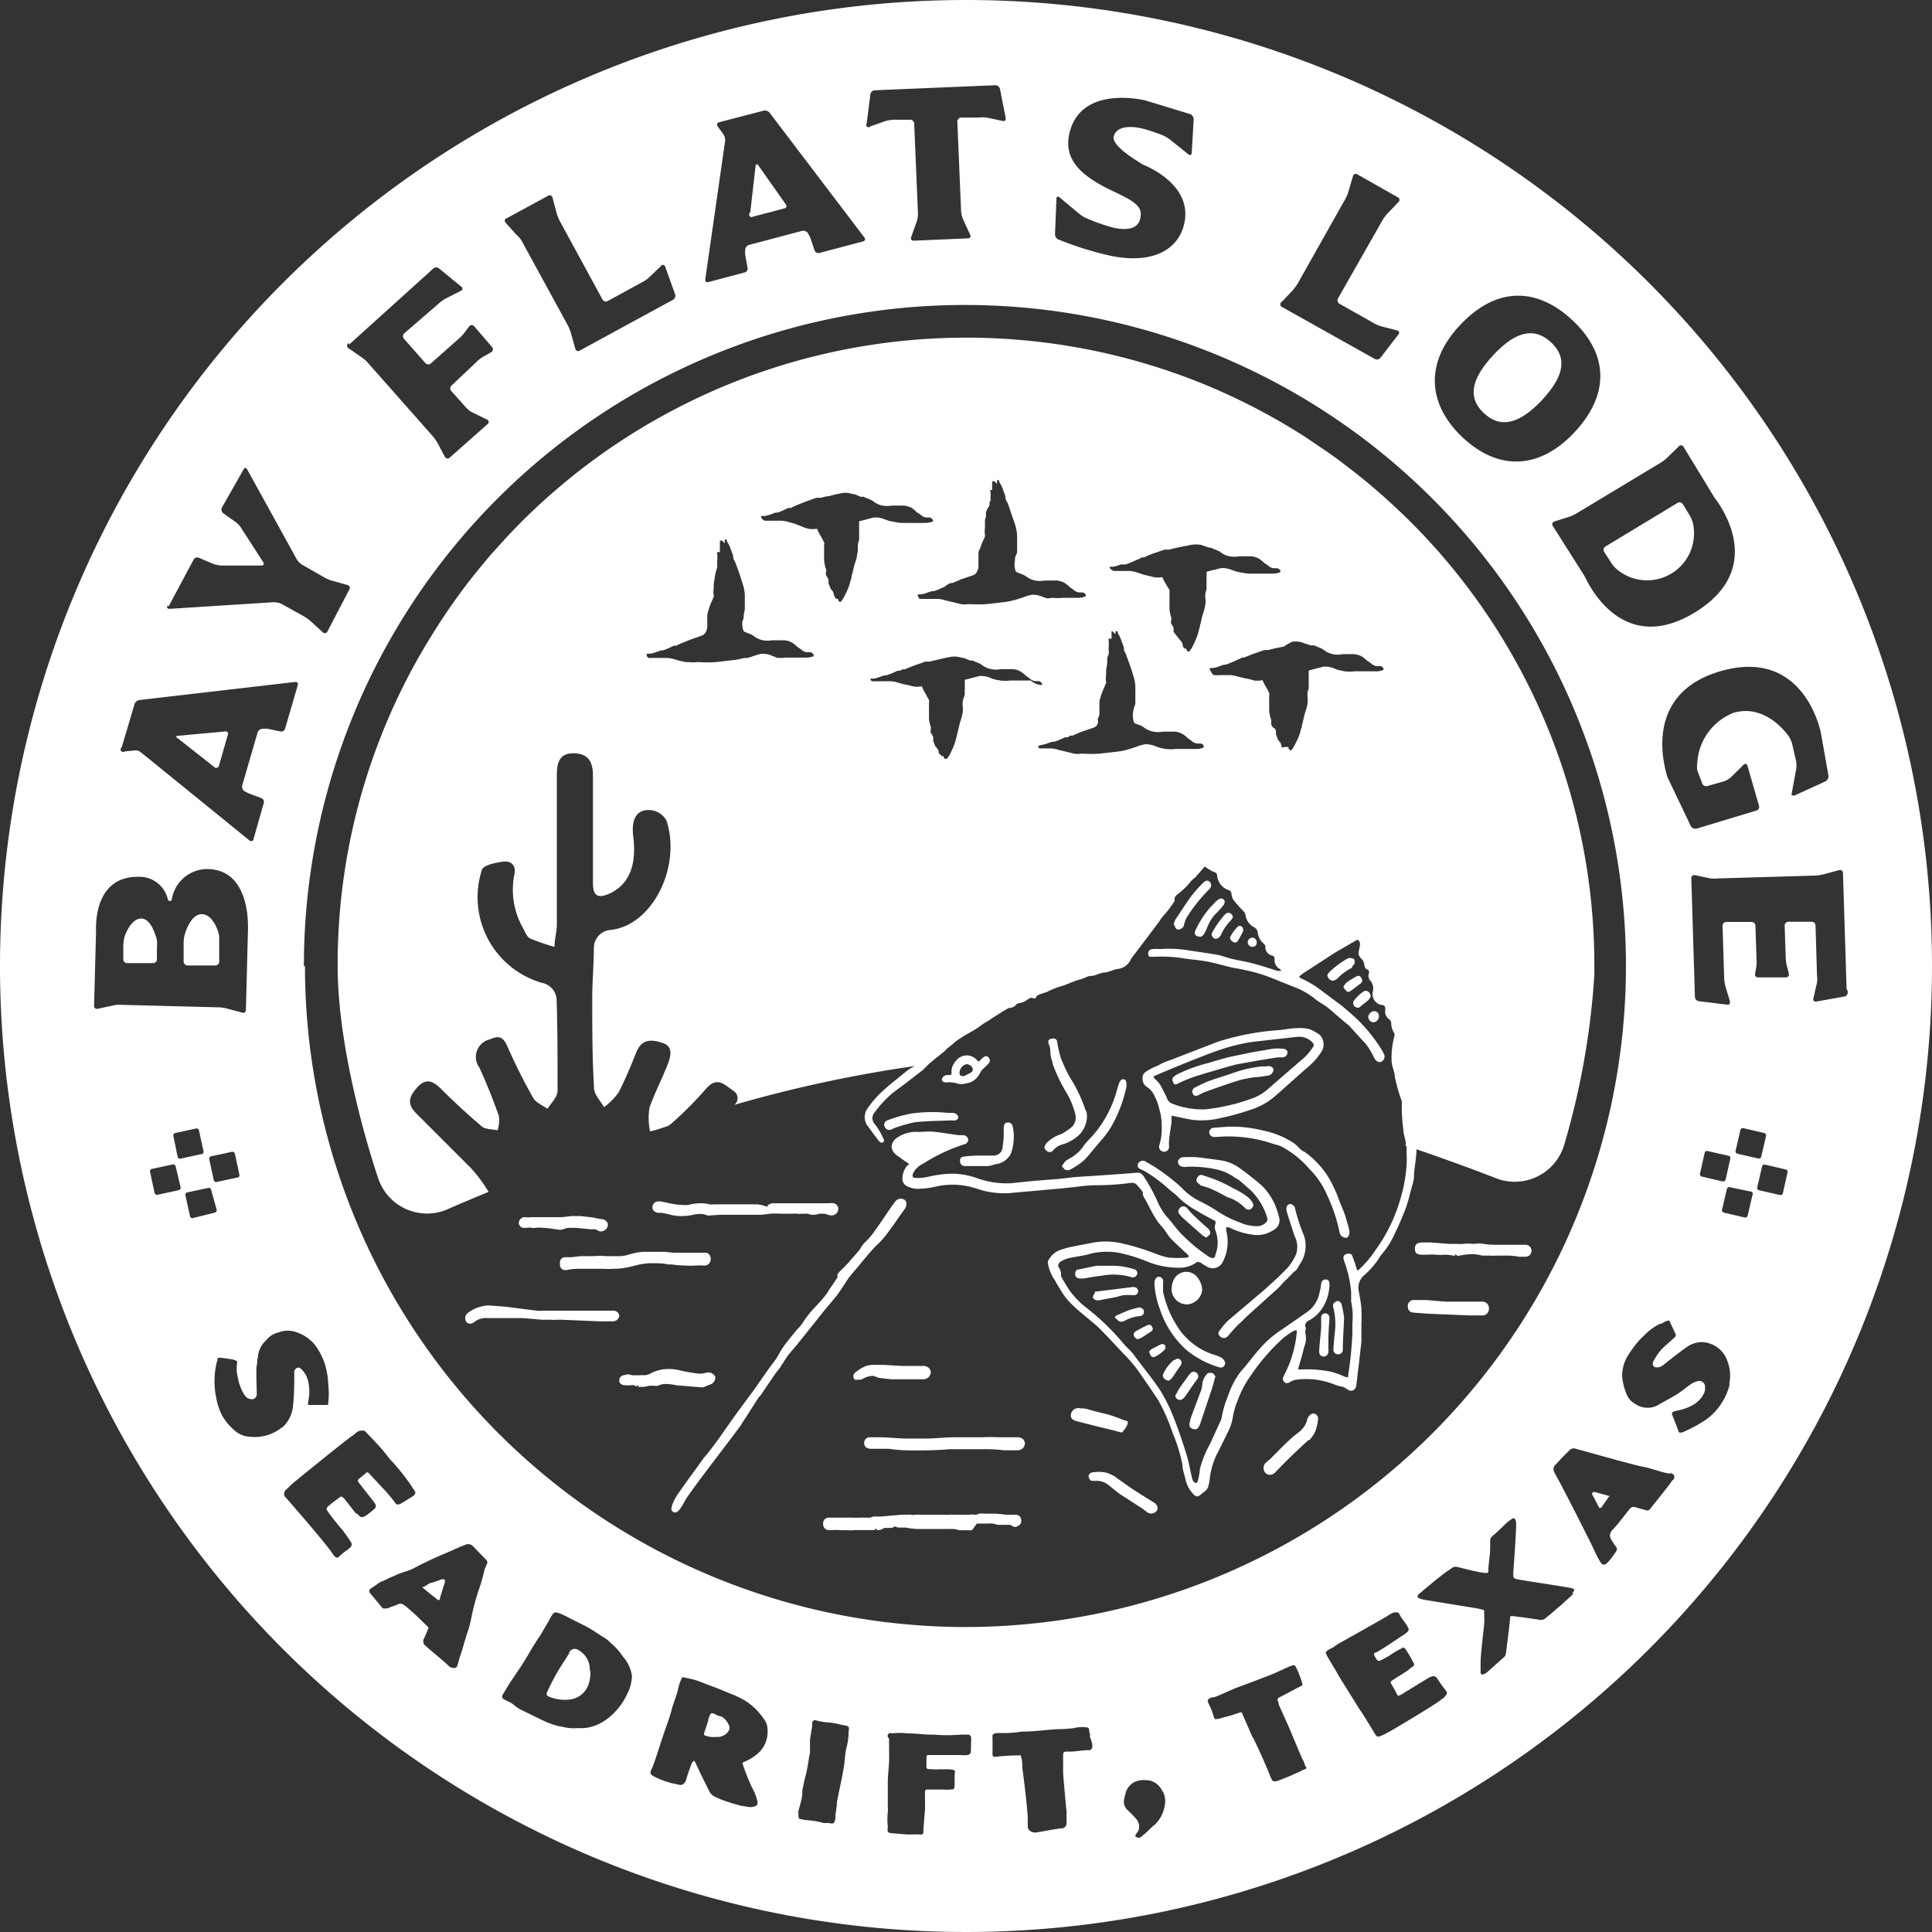 <svg xmlns="http://www.w3.org/2000/svg" viewBox="0 0 107 107"><rect x="0" y="0" width="107" height="107" fill="#333333" stroke="none"/><defs><style>.cls-1{fill:#fff;}</style></defs><g id="Layer_2" data-sanitized-data-name="Layer 2" data-name="Layer 2"><g id="Layer_1-2" data-sanitized-data-name="Layer 1" data-name="Layer 1"><path class="cls-1" d="M85.38,22.18c1.36-1.45,1.36-2.44.52-3.22s-1.85-.74-3.2.71-1.34,2.44-.52,3.21S84,23.63,85.38,22.18Z"></path><path class="cls-1" d="M7.83,50.87c-.61,0-.93,1-.93,1a2.7,2.7,0,0,0-.07.41l0,.84a.21.21,0,0,0,.21.22l1.44,0a.21.21,0,0,0,.21-.21l0-.64a1.93,1.93,0,0,0,0-.42S8.43,50.88,7.83,50.87Z"></path><path class="cls-1" d="M41.7,12l1.75-.46a.13.13,0,0,0,.07-.22L42,9.16c-.06-.09-.13-.07-.15,0l-.3,2.61A.13.13,0,0,0,41.7,12Z"></path><path class="cls-1" d="M40,95.09,39.72,95c-.37-.21-.35-.13-.49.2,0,0,0,0,0,.06-.06.21-.13.41-.2.62A.58.58,0,0,0,39,96a.08.08,0,0,0,0,.09,1.11,1.11,0,0,0,.59.11h.16a.73.73,0,0,0,.6-.33.32.32,0,0,0,0-.36A1,1,0,0,0,40,95.09Z"></path><path class="cls-1" d="M89,82.82c-.23-.06-.36-.11-.58-.16s-.15-.06-.2,0l-.06.07,0,0c.14.26.28.52.41.78l0,0s.07,0,.1,0l.34-.48.09-.14C89.18,82.9,89.16,82.85,89,82.82Z"></path><path class="cls-1" d="M11.89,42.5c.1.07.2,0,.23-.07l.5-1.74a.13.13,0,0,0-.15-.18l-2.61.24c-.12,0-.14.08,0,.15Z"></path><path class="cls-1" d="M32.66,92.41a1.17,1.17,0,0,0-.59-1,.35.35,0,0,0-.55.11l0,.05-.54.85a13.07,13.07,0,0,0-.65,1.23.34.34,0,0,0-.05.14.14.14,0,0,0,.09.16,2.25,2.25,0,0,0,1.33.15,1.26,1.26,0,0,0,.9-.82,2.14,2.14,0,0,0,.1-.69C32.67,92.49,32.66,92.45,32.66,92.41Z"></path><path class="cls-1" d="M89.23,31.16a1.7,1.7,0,0,0,.27.33,2.6,2.6,0,0,0,4.25-2.55,1.8,1.8,0,0,0-.16-.38l-.39-.64a.22.22,0,0,0-.29-.07l-4,2.42a.21.21,0,0,0-.07.29Z"></path><path class="cls-1" d="M53.5,0A53.5,53.5,0,1,0,107,53.5,53.5,53.5,0,0,0,53.5,0Zm47.35,40.61.42,2.37a.34.34,0,0,1-.18.3l-1.71.78c-.11,0-.18,0-.15-.12l.25-1.35a1.41,1.41,0,0,0,0-.41l-.23-1a1.43,1.43,0,0,0-.17-.38S97.86,38.93,96,39.48a3.18,3.18,0,0,0-2,2.77,1.51,1.51,0,0,0,0,.42l.28.73a.24.24,0,0,0,.29.13l.92-.26a1.1,1.1,0,0,0,.36-.21l.72-.71a.12.12,0,0,1,.21.06l.64,2.22a.21.21,0,0,1-.14.26l-3.31,1a.31.31,0,0,1-.32-.12L92.33,43c0-.11-1.59-4.54,3-5.84S100.83,40.5,100.85,40.61ZM92,25.61a1.64,1.64,0,0,0,.33-.26l.64-.62a.16.16,0,0,1,.26,0l1.71,2.81c.06.1,3.13,3.8-1.06,6.37s-6.06-1.91-6.12-2L86,29.13a.16.16,0,0,1,.09-.25l.85-.27a2.64,2.64,0,0,0,.38-.18ZM80.87,18c1.94-2.08,4.19-2.15,6.21-.27s2.07,4.12.13,6.2-4.22,2.16-6.2.3S78.92,20.05,80.87,18ZM71,16.71l.61-.65a2.7,2.7,0,0,0,.25-.34L74.52,11a1.88,1.88,0,0,0,.16-.39l.25-.85a.16.16,0,0,1,.25-.1l2.26,1.28a.16.16,0,0,1,0,.26l-.62.65a2.13,2.13,0,0,0-.25.34l-2.47,4.34a.22.22,0,0,0,.08.29l1.93,1.09a1.8,1.8,0,0,0,.38.16l.89.23a.13.13,0,0,1,.07.22l-1,1.3a.25.25,0,0,1-.31.06L71,17A.16.16,0,0,1,71,16.71ZM58.51,11c0-.11.08-.15.17-.07l1.14.95a1.62,1.62,0,0,0,.36.21,10.45,10.45,0,0,0,1.52.53c.85.17,1.36,0,1.46-.56s-.15-.83-1.45-1.44c-1.94-.9-2.83-1.84-2.47-3.29.66-2.63,4.11-1.79,4.22-1.76l2.46.75a.32.32,0,0,1,.19.29L66,8.47c0,.11-.08.15-.18.08L64.76,7.7a2.22,2.22,0,0,0-.37-.21,9.36,9.36,0,0,0-1.24-.4c-.8-.15-1.37,0-1.47.49s1.25,1.3,1.25,1.3l.35.23s2.72,1,2.33,3.16c-.28,1.57-1.79,2.37-4.08,1.9a18,18,0,0,1-2.92-.91.32.32,0,0,1-.18-.29ZM48.21,5.19A.27.27,0,0,1,48.45,5l6.67-.28a.27.27,0,0,1,.26.2l.32,1.62c0,.12-.05.19-.17.16l-.89-.19a1.93,1.93,0,0,0-.42,0l-1,0a.23.23,0,0,0-.2.22l.21,5a1.47,1.47,0,0,0,.1.4l.4.87a.13.13,0,0,1-.12.2l-3,.13a.14.14,0,0,1-.15-.19l.32-.9a1.4,1.4,0,0,0,.06-.41l-.21-5a.23.23,0,0,0-.22-.2l-.95,0a2.93,2.93,0,0,0-.41.07L48.2,7A.12.12,0,0,1,48,6.84ZM40.08,7.46,39.75,7a.14.14,0,0,1,.08-.23l2.46-.64a.34.34,0,0,1,.33.11l5.25,6.91a.13.13,0,0,1-.07.22l-2.42.64a.23.23,0,0,1-.27-.15l-.22-.65a1.69,1.69,0,0,0-.17-.33.31.31,0,0,0-.31-.09l-2.91.77a.3.3,0,0,0-.22.23,1.18,1.18,0,0,0,0,.37l.12.67a.22.22,0,0,1-.16.26l-2,.53a.13.13,0,0,1-.18-.15l1.1-7.67A.66.66,0,0,0,40.08,7.46Zm-12,4.62,2.28-1.24a.16.16,0,0,1,.24.1l.23.87a3.12,3.12,0,0,0,.15.39l2.39,4.39a.21.21,0,0,0,.29.08l1.94-1.06a1.39,1.39,0,0,0,.34-.24l.66-.63a.13.13,0,0,1,.23,0l.56,1.56a.26.26,0,0,1-.11.3l-5.18,2.82a.16.16,0,0,1-.24-.11l-.24-.86a3.12,3.12,0,0,0-.15-.39l-2.6-4.76A1.61,1.61,0,0,0,28.6,13l-.6-.67A.16.16,0,0,1,28.05,12.08Zm-8.74,7L24,14.87a.24.24,0,0,1,.32,0l1.22,1a.13.13,0,0,1,0,.23l-.81.41a1.92,1.92,0,0,0-.35.23l-2,1.73a.22.22,0,0,0,0,.3l1.19,1.35a.22.22,0,0,0,.3,0l1.57-1.39a2,2,0,0,0,.28-.3l.27-.36a.17.17,0,0,1,.27,0l1,1.16a.18.18,0,0,1-.05.27l-.38.22a1.67,1.67,0,0,0-.35.24L25,21.36a.21.21,0,0,0,0,.3l.81.91a1.35,1.35,0,0,0,.33.26l.86.42a.14.14,0,0,1,0,.24l-2.1,1.86a.17.17,0,0,1-.26-.05l-.42-.79a2.62,2.62,0,0,0-.24-.34l-3.6-4.07a1.67,1.67,0,0,0-.31-.28l-.73-.51A.17.17,0,0,1,19.31,19Zm-10,14.5L10.72,31a.23.23,0,0,1,.29-.11l.8.34a1.87,1.87,0,0,0,.41.09l2.26,0c.12,0,.16-.08.1-.18l-1.23-1.91a1.22,1.22,0,0,0-.29-.31l-.7-.5a.26.26,0,0,1-.07-.31L13.49,26c.06-.11.15-.11.2,0L16.45,31a.86.86,0,0,0,.29.28L18,32a1.68,1.68,0,0,0,.39.16l.85.24a.16.16,0,0,1,.11.24L18.12,35a.16.16,0,0,1-.26,0l-.66-.6a2.7,2.7,0,0,0-.34-.25l-1.28-.71a1.06,1.06,0,0,0-.4-.09l-5.79.37C9.27,33.72,9.22,33.64,9.28,33.54ZM6.74,41.39,7.45,39a.34.34,0,0,1,.27-.23l8.62-1a.13.13,0,0,1,.15.18l-.7,2.4a.22.22,0,0,1-.26.16l-.67-.14a1.21,1.21,0,0,0-.37,0,.3.3,0,0,0-.23.22l-.84,2.89a.31.31,0,0,0,.08.31,1.69,1.69,0,0,0,.33.17l.64.24a.23.23,0,0,1,.14.27l-.57,2c0,.11-.14.15-.23.07l-6-4.87a.51.51,0,0,0-.37-.11l-.54.06A.13.13,0,0,1,6.74,41.39ZM6.29,55.68l-.88.19a.16.16,0,0,1-.2-.17l.11-4.14c0-.12-.19-3.06,2.39-3A1.61,1.61,0,0,1,9.3,49.83c.06.1.16.1.21,0a2,2,0,0,1,1.94-1.7c2.52,0,2.28,3.37,2.28,3.49l-.11,4.31a.15.15,0,0,1-.21.15l-.87-.23a1.93,1.93,0,0,0-.41-.06l-5.42-.14A1.46,1.46,0,0,0,6.29,55.68Zm6.84,9.54L12,65.46a.13.13,0,0,1-.16-.1l-.25-1.16a.13.13,0,0,1,.1-.16l1.16-.25a.14.14,0,0,1,.16.11l.25,1.16A.13.13,0,0,1,13.13,65.22Zm-2-1.3L10,64.17a.13.13,0,0,1-.16-.1L9.6,62.91a.14.14,0,0,1,.11-.16l1.15-.25a.13.13,0,0,1,.16.11l.25,1.15A.13.13,0,0,1,11.17,63.92Zm-1.25,2-1.16.25a.14.14,0,0,1-.16-.11l-.25-1.16a.13.13,0,0,1,.1-.16l1.16-.25a.14.14,0,0,1,.16.11L10,65.75A.13.13,0,0,1,9.92,65.91Zm.8,1.54a.13.13,0,0,1-.16-.11l-.25-1.15a.13.13,0,0,1,.1-.16l1.16-.25a.13.13,0,0,1,.16.1L12,67a.14.14,0,0,1-.11.16Zm4.9,11.62a2.39,2.39,0,0,1-1.75.49,1.38,1.38,0,0,1-.76-.28,3.21,3.21,0,0,1-.75-.86,3.32,3.32,0,0,1-.34-1,4.39,4.39,0,0,1,0-1.87.66.66,0,0,1,.06-.2c0-.18,0-.18.29-.15l.5.07a.81.81,0,0,1,.22.07.1.1,0,0,1,.08.14,2,2,0,0,0,.07.9c0,.13.07.27.11.4a2,2,0,0,0,.27.52.44.44,0,0,0,.33.18.27.27,0,0,0,.31-.28c0-.25-.05-1.45,0-1.59s0-.34.06-.42a1.38,1.38,0,0,1,.43-.94,1.27,1.27,0,0,1,.73-.47,1.39,1.39,0,0,1,1,0,2.2,2.2,0,0,1,1,.69,3.61,3.61,0,0,1,.64,1.4,4.44,4.44,0,0,1,.1.81,4.26,4.26,0,0,1,0,1c0,.14,0,.12-.11.12l-.7,0h-.2c-.14,0-.12,0-.09-.25a2.5,2.5,0,0,0,0-1,1.34,1.34,0,0,0-.42-.76c-.16-.14-.32,0-.36.14a.37.37,0,0,0,0,.11c0,.11,0,1.29-.07,1.77A1.82,1.82,0,0,1,15.62,79.07Zm4.14,4.75c-.12-.14-.22-.28-.33-.42L19.07,83c-.16-.15-.18-.15-.35,0a5.82,5.82,0,0,0-.47.36.46.46,0,0,0-.17.2c0,.09.42.61.57.8s.26.3.38.46.29.4.42.61a.22.22,0,0,1-.05.27l-.13.12a3,3,0,0,0-.49.39c-.07.08-.15.07-.23,0a.65.65,0,0,1-.13-.16c-.14-.25-1.21-1.51-1.37-1.7l-1.21-1.4a.28.28,0,0,1,0-.44l.31-.3c.17-.16,3.12-2.54,3.37-2.7.06,0,.26-.28.48-.28s.18,0,.27.09.53.55.6.63c.28.3.48.55.73.87A11.24,11.24,0,0,1,23,82.63c0,.08,0,.1-.07.19l-.17.11-.43.27-.2.11c-.11,0-.14.07-.25-.09s-.45-.56-.6-.72l-.16-.17-.71-.76s-.08-.06-.13,0-.31.25-.45.38a.12.12,0,0,0,0,.1c.11.16.7.9.87,1.12s.15.32-.06.48l-.27.22C20,84.11,20,84.05,19.76,83.82Zm7.11,3.11a8.57,8.57,0,0,1-.31,1.1,12.42,12.42,0,0,0-.4,1.48,6.66,6.66,0,0,1-.19.77c-.13.37-.23.74-.34,1.11l-.12.36c-.05.15-.08.3-.13.45a.2.2,0,0,1-.29.15l-.07,0-.1-.07c-.42-.4-.88-.75-1.31-1.14l0,0a.3.3,0,0,1-.09-.4c.08-.17.15-.34.22-.51a.11.11,0,0,0,0-.14l-.63-.61c-.2-.19-.41-.37-.62-.55l-.15-.09a.25.25,0,0,0-.25,0l-.61.23s-.07,0-.11,0a.16.16,0,0,1-.18-.06l-.64-.77a.18.18,0,0,1,0-.26c.42-.25.45-.35.73-.44a6.28,6.28,0,0,1,.59-.27c.32-.17.62-.22,1-.38.58-.31,1.16-.59,1.76-.84.36-.14.7-.32,1.06-.46l.13-.05a.37.37,0,0,1,.43.1l.7.72a.22.22,0,0,1,.08.19Zm-10-33.43A36.61,36.61,0,1,1,53.5,90.11,36.61,36.61,0,0,1,16.89,53.5ZM34.71,93.87a3.42,3.42,0,0,1-.63.92,3.19,3.19,0,0,1-.76.61,2.42,2.42,0,0,1-1,.31l-.35,0a2.54,2.54,0,0,1-.88-.09h-.06A4.44,4.44,0,0,1,30,95.25l-1.19-.58a2.27,2.27,0,0,1-.32-.22,1.25,1.25,0,0,0-.4-.24l-.18-.1a.17.17,0,0,1-.07-.25c.16-.26.31-.53.48-.78.35-.51.68-1,1-1.55.2-.35.42-.69.63-1l.43-.74c.05-.08.08-.16.13-.23.16-.3.24-.31.57-.17s.4.2.61.3l.76.38c.21.11.41.24.61.37l.29.19a1.84,1.84,0,0,1,.49.38,3.2,3.2,0,0,1,.66.74A2,2,0,0,1,35,92.84,2.41,2.41,0,0,1,34.71,93.87ZM42.09,97a2.64,2.64,0,0,1-.83.56.75.75,0,0,0-.13.06s0,0,0,.07v0A11.56,11.56,0,0,0,41.65,99a2.65,2.65,0,0,1,.29.74c.05.17,0,.28-.21.32a.69.69,0,0,1-.35,0L41,100c-.27-.08-.53-.15-.79-.24a4.39,4.39,0,0,1-.63-.26.66.66,0,0,1-.32-.34c-.15-.31-.31-.61-.46-.93l-.31-.66s-.05-.06-.06-.05,0,0-.06.05-.14.31-.2.47-.11.33-.16.5a.5.5,0,0,1-.2.29.3.3,0,0,1-.25,0,4.39,4.39,0,0,1-1.12-.34c-.49-.23-.49-.23-.28-.67.26-.72.47-1.44.73-2.17.11-.32.23-.65.32-1s.26-.72.34-1.08a2.16,2.16,0,0,1,.16-.51c.07-.22.09-.17.25-.14a5.81,5.81,0,0,1,.63.15l1,.38.24.09.55.23a5.19,5.19,0,0,1,1,.49,3.62,3.62,0,0,1,.91.92,1,1,0,0,1,.22.66A1.58,1.58,0,0,1,42.09,97ZM47,95.88s0,0,0,0a3.67,3.67,0,0,1-.14,1c-.06.29-.07.59-.11.88l-.09.53c-.1.51-.21,1-.31,1.53,0,.24-.06.49-.08.73,0,0,0,.1,0,.15-.08.32-.08.32-.39.26a2.53,2.53,0,0,1-.29,0,3.69,3.69,0,0,0-.87-.15,2.14,2.14,0,0,1-.35-.06c-.13,0-.15-.07-.15-.22a2.34,2.34,0,0,1,0-.26,5.93,5.93,0,0,0,.21-.83c0-.17,0-.35.06-.52a3.56,3.56,0,0,1,.1-.47,9.63,9.63,0,0,0,.21-1.07l.06-.31c0-.15,0-.3,0-.44s0-.2,0-.3l.12-.73a1.94,1.94,0,0,1,0-.2.16.16,0,0,1,.22-.12,3.26,3.26,0,0,0,.76.12,5.13,5.13,0,0,1,.66.13C47,95.59,47.05,95.59,47,95.88ZM53.77,97a.21.21,0,0,1-.22.2,2.08,2.08,0,0,1-.35,0h0l-1.27,0-.47,0c-.11,0-.14,0-.15.14v.24c0,.47-.05.38.41.41a1.14,1.14,0,0,0,.26,0c.22,0,.4,0,.62,0,.39.05.28.07.27.33v.47c0,.38-.08.3-.27.32s-.26,0-.38,0h-.68l-.15,0c-.1,0-.15,0-.16.13a2.93,2.93,0,0,0,0,.29l0,.68-.09,1.12a.28.28,0,0,1,0,.09c0,.11,0,.2-.2.18s-.2,0-.3,0l-.38,0-.85-.07c-.32,0-.25-.2-.24-.36a3.84,3.84,0,0,1,0-.83.9.9,0,0,0,0-.23c0-.35,0-.69,0-1,0-.14,0-.29,0-.44,0-.38.06-.76.07-1.15s0-.59,0-.88c0-.12,0-.24,0-.36A.13.13,0,0,1,49.4,96a3.54,3.54,0,0,1,.86,0c.46,0,.92.07,1.38.07h.09a9.14,9.14,0,0,0,1.48,0h.38a.17.17,0,0,1,.19.15,1.23,1.23,0,0,1,0,.27Zm6.72-.24a.18.18,0,0,1-.21.17c-.38,0-.74.09-1.12.08l-.12,0c-.13,0-.16.06-.16.2s0,.47,0,.71h0c0,.1,0,.2,0,.29s.13,1.56.19,2.12c0,.08,0,.16,0,.24s0,.27,0,.41a.28.28,0,0,1-.26.28c-.19,0-1.25.21-1.45.23a.45.45,0,0,1-.28-.07.3.3,0,0,1-.16-.27c0-.14,0-.27,0-.41,0-.44-.24-2.45-.3-2.82,0-.18,0-.41-.06-.59s0-.11-.14-.11a10.68,10.68,0,0,0-1.3.08.12.12,0,0,1-.15-.12.37.37,0,0,1,0-.11c0-.16,0-.32,0-.47l0-.3c0-.16-.07-.29.27-.32l.23,0a6,6,0,0,0,1.12-.08h.09c.6,0,1.2-.09,1.8-.13a8.89,8.89,0,0,0,1-.06,1.56,1.56,0,0,1,.44-.06c.52,0,.34.09.44.37a.32.32,0,0,1,0,.16C60.44,96.4,60.52,96.58,60.49,96.78Zm3.42,4.32-.32.31q-.21.2-.42.36c-.08.07-.27,0-.29-.06s.1-.19.15-.27a.57.57,0,0,0,0-.51.47.47,0,0,0-.12-.19,5.1,5.1,0,0,0-.46-.47.64.64,0,0,1-.18-.65,3.25,3.25,0,0,1,.11-.42,1.07,1.07,0,0,1,.32-.41,1.14,1.14,0,0,1,.73-.18,1,1,0,0,1,.79.36c.09.12.11.17.19.29a1.08,1.08,0,0,1,.12.56A1.89,1.89,0,0,1,63.91,101.1ZM72.22,98a14.46,14.46,0,0,1-1.52.65c-.2,0-.21.06-.36-.3-.23-.61-.89-2.06-1-2.2l-.54-1.24c0-.07-.07-.09-.15-.06-.29.1-.58.19-.87.26a2,2,0,0,1-.33.09c-.13,0-.17.08-.24-.16a3.32,3.32,0,0,0-.24-.62c-.12-.25-.14-.3.16-.42l.11,0c.42-.15.86-.38,1.28-.54s1.79-.66,2.2-.85l.7-.32c.29-.1.29-.1.38.11a.3.3,0,0,1,.06.11,5.77,5.77,0,0,1,.22.58c.06.2.13.24-.15.35l-1,.53c-.26.1-.17.19-.12.33a.59.59,0,0,1,0,.08l.45,1,.18.41c.1.25.21.49.31.74s.25.6.38.89a1.45,1.45,0,0,1,.16.4C72.42,97.89,72.31,98,72.22,98ZM80,94s-.18.12-.23.17c-.31.23-1.49.95-1.75,1.1l-.53.32c-.24.14-.47.28-.72.41a2.59,2.59,0,0,1-.38.17.17.17,0,0,1-.2-.08c-.3-.48-.6-1-.91-1.45l-1.11-1.78c-.11-.21-.46-.78-.51-.87s-.25-.4-.23-.48.26-.21.34-.24.21-.15.35-.23c.48-.27,2.3-1.29,2.7-1.53a1.47,1.47,0,0,1,.39-.21c.06,0,.15,0,.19,0s.1.08.11.11c.12.25.34.46.46.71,0,0,.15.18-.1.32a.33.33,0,0,1-.11.09c-.22.13-1.2.82-1.57,1-.1,0-.11.08-.07.16.19.36.19.35.53.17s.42-.25.69-.42l.29-.15a.13.13,0,0,1,.18,0,7.81,7.81,0,0,1,.47.79c.06.13.09.15-.17.31l-.11.1c-.28.2-.57.35-.85.55-.09.06-.17.09-.12.18s.24.41.32.58.1.11.22.07a1.94,1.94,0,0,0,.24-.15c.28-.16.91-.56,1.2-.73s.45-.25.61,0,.27.4.45.63S80,93.91,80,94Zm7.13-5.75c0,.06-.36.35-.45.44a3,3,0,0,1-.33.29l-.4.35-.39.32a.38.38,0,0,1-.29.06l-.87-.13-.65-.08c-.07,0-.11,0-.12.1,0,.24-.19,1.68-.22,1.91s-.06.22-.24.38-.82.74-.88.78c-.25.13-.29.06-.29-.08s0-.3,0-.51c0-.47.18-1.89.2-2.15s0-.3,0-.45v-.2c0-.07,0-.12-.09-.13l-.29-.07L79,88.62c-.53-.08-.57-.2-.41-.34S79.9,87.17,80.18,87s.29-.28.61-.2.65.17,1,.24a4.33,4.33,0,0,0,.5.08c.08,0,.13,0,.14-.11,0-.45.11-.9.1-1.36a.71.71,0,0,0,0-.14c0-.33,0-.33.22-.52s.45-.41.67-.63a1.84,1.84,0,0,1,.22-.17c.19-.17.27-.12.32.08s-.15,2.79-.15,2.83c0,.31,0,.32.3.38s2.78.43,2.94.48S87.24,88.05,87.08,88.23ZM92.6,82c0,.08-1.09,1.4-1.21,1.57a.18.18,0,0,1-.2.08l-.57-.16c-.18-.07-.23,0-.28,0s-.72.93-1,1.2a.58.58,0,0,0-.18.33c0,.18.12.3.19.43s.18.21.2.33a.35.35,0,0,1-.12.24c-.08.14-.42.62-.57.63a.18.18,0,0,1-.18-.07,5.12,5.12,0,0,1-.39-.73c-.11-.26-1.81-3.62-2.14-4.18a1.63,1.63,0,0,1-.09-.19.31.31,0,0,1,.06-.33c.13-.13.26-.28.38-.41s.26-.25.38-.38a.35.35,0,0,1,.43-.11c.3.07,3.54,1,3.79,1,.45.11.88.28,1.34.36A.2.2,0,0,1,92.6,82Zm3.18-5.38s0,.08,0,.11a3.4,3.4,0,0,1-1.29,1.89c-.19.13-.33.21-.53.33l-.41.21-.35.16c-.24.06-.22,0-.27-.14s-.32-.83-.33-.85,0-.12.1-.16l.46-.11a2.62,2.62,0,0,0,.62-.26,1.47,1.47,0,0,0,.57-.59.67.67,0,0,0,.08-.37A.32.32,0,0,0,94,76.5a1.31,1.31,0,0,0-.47.24c-.22.17-.45.35-.69.5s-.48.27-.72.41a3.54,3.54,0,0,0-.33.19,1.22,1.22,0,0,1-1.26-.11,1,1,0,0,1-.43-.48,3.4,3.4,0,0,1-.26-1,2.15,2.15,0,0,1,.41-1.31,5,5,0,0,1,.69-.87l.13-.12a3,3,0,0,1,.86-.63c.13,0,.22-.11.35-.15s.16-.09.23.09l.27.59c.08.15,0,.12,0,.19l-.47.42a2.88,2.88,0,0,0-.7.86.46.46,0,0,0-.07.16.2.2,0,0,0,.21.25.51.51,0,0,0,.34-.11l.62-.49c.25-.18.47-.37.76-.56a1.43,1.43,0,0,1,.78-.24,1.52,1.52,0,0,1,.78.24,1.51,1.51,0,0,1,.62.76A2.25,2.25,0,0,1,95.78,76.6ZM94.15,65l.26-1.15a.13.13,0,0,1,.17-.1l1.15.26a.13.13,0,0,1,.1.16l-.26,1.16a.15.15,0,0,1-.17.1l-1.15-.27A.13.13,0,0,1,94.15,65Zm2.91,1.17-.27,1.16a.14.14,0,0,1-.16.1l-1.15-.27a.14.14,0,0,1-.11-.16l.27-1.15a.13.13,0,0,1,.16-.1L97,66A.14.14,0,0,1,97.06,66.19Zm-.94-2.43.27-1.16a.14.14,0,0,1,.16-.1l1.16.27a.14.14,0,0,1,.1.16l-.27,1.15a.13.13,0,0,1-.16.1l-1.15-.26A.14.14,0,0,1,96.12,63.76ZM99,64.93l-.26,1.15a.13.13,0,0,1-.17.1l-1.15-.26a.13.13,0,0,1-.1-.16l.27-1.16a.13.13,0,0,1,.16-.1l1.15.27A.13.13,0,0,1,99,64.93Zm3.15-9.74-1.56.28a.13.13,0,0,1-.16-.17l.2-.88a1.43,1.43,0,0,0,0-.41l-.08-2.76a.21.21,0,0,0-.22-.2l-1.28,0a.21.21,0,0,0-.21.22l.06,1.8a2,2,0,0,0,.06.42l.11.43a.16.16,0,0,1-.16.21l-1.54,0a.16.16,0,0,1-.17-.2l.08-.44a3,3,0,0,0,0-.42l-.06-1.81a.21.21,0,0,0-.22-.2l-1.4,0a.21.21,0,0,0-.2.22l.09,2.89a1.93,1.93,0,0,0,.06.42l.26.87c0,.11,0,.19-.15.18l-1.57-.19a.26.26,0,0,1-.22-.24l-.2-6.57a.16.16,0,0,1,.2-.17l.87.18a2,2,0,0,0,.42,0l5.43-.16a2.93,2.93,0,0,0,.41-.07l.86-.23a.16.16,0,0,1,.21.16l.2,6.43A.26.26,0,0,1,102.18,55.19Z"></path><path class="cls-1" d="M24.62,87.47a1,1,0,0,0-.18,0,5.2,5.2,0,0,1-.5.18c-.16,0-.31.17-.47.23s0,.08,0,.1l.39.32.37.29a.09.09,0,0,0,.13,0l0-.06c.09-.3.18-.6.28-.9,0,0,0-.07,0-.11v0Z"></path><path class="cls-1" d="M12.09,51.63s-.28-1-.92-1-.94,1.13-.94,1.13a2,2,0,0,0-.06.42l0,1.07a.22.22,0,0,0,.21.22l1.55,0a.21.21,0,0,0,.21-.21l0-1.21A1.21,1.21,0,0,0,12.09,51.63Z"></path><path class="cls-1" d="M61.43,36.83h0Z"></path><path class="cls-1" d="M39.72,31.92s0,0,0,0v0h0Z"></path><path class="cls-1" d="M54.74,28.65h0Z"></path><path class="cls-1" d="M26.07,64.68c-1-1-2-2-3-3-.58-.55-.39-1,.07-1.49s.84-.32,1.27.1q1.09,1.09,2.28,2.1c.21.17.58.14.87.21a2,2,0,0,0,.07-.79c-.32-.91-.68-1.81-1.08-2.68a1,1,0,0,1,.59-1.57c.5-.23.73-.12.95.37a31.77,31.77,0,0,0,1.43,2.86c.15.28.53.42.8.62.2-.32.55-.64.56-1,0-1.66,0-3.31-.05-5A1,1,0,0,0,30,54.43a4.94,4.94,0,0,1-3.31-6.26c.09-.26.75-.39,1.17-.45s.74.2.63.69a4.32,4.32,0,0,0,.48,3c.11.2.21.48.4.57a11.74,11.74,0,0,0,1.34.46c0-.42.13-.84.13-1.25,0-2.76,0-5.52,0-8.27,0-.7.16-1.24,1-1.2s1,.6,1,1.28c0,.93,0,1.86,0,2.79h0c0,1,0,2.07,0,3.11,0,.75.28.89,1,.55,1-.51,1.43-1.53,1.23-3.13-.12-1,.21-1.53,1-1.45a1.15,1.15,0,0,1,.84.57c.84,2.55-.77,5.81-3.08,6.06a1,1,0,0,0-.94,1c0,.92-.09,1.84-.09,2.76,0,1.66,0,3.31.1,5,0,.36.36.71.55,1.06a3.79,3.79,0,0,0,.8-.8c.38-.73.69-1.5,1-2.26s.88-.69,1.47-.49.42.77.25,1.2c-.31.8-.72,1.57-1,2.38A3.68,3.68,0,0,0,36,62.66l.33-.08.64-.21.15-.09a20.46,20.46,0,0,0,2-2c.6-.68,1-.21,1.49.13a.47.47,0,0,1,.06.78,73.07,73.07,0,0,1,10-2.15,2.38,2.38,0,0,0-.31.17c-.24.18-.47.37-.7.56a11.86,11.86,0,0,0-.93.8,5.68,5.68,0,0,0-.67.8.82.82,0,0,0,0,1l.58.78c.07.09.16.17.27.12a.08.08,0,0,0,0,0,.18.18,0,0,0,0-.24,3.62,3.62,0,0,0-.45-.76.49.49,0,0,1,0-.69,6.5,6.5,0,0,1,.92-1c.21-.17.43-.32.64-.48l1-.77a.58.58,0,0,0,.12-.1l.23-.23c.29-.28.63-.52.94-.78l.12-.13h0v0l.34-.27a2.31,2.31,0,0,1,.24-.2l.41-.27.18-.1c.19-.11.4-.22.58-.35s.34-.25.46-.31a1.92,1.92,0,0,0,.26-.17l.73-.46h0l.16-.09a.34.34,0,0,1,.11-.05.49.49,0,0,0,.38-.18.23.23,0,0,1,.14-.08.92.92,0,0,0,.47-.19c.1-.06.2-.15.34-.09s.11,0,.16-.08.18-.12.27-.16l.32-.1a4.21,4.21,0,0,1,.79-.32c.33-.09.65-.27,1-.36s.44-.21.66-.21.48-.17.74-.19.46-.15.69-.19a.91.91,0,0,0,.74-.48,1.14,1.14,0,0,1,.15-.23l1.45-1.92a2,2,0,0,1,.24-.33,5.92,5.92,0,0,0,.61-.81.22.22,0,0,0,0-.11c0-.16.15-.24.27-.34a4.07,4.07,0,0,0,.43-.4c.1-.1.18-.22.28-.32s.14-.1.19-.16l.44-.51c.06-.07.1-.07.17,0a2,2,0,0,0,.42.24.2.2,0,0,1,.16.21.94.94,0,0,0,.64.79.2.2,0,0,1,.15.19.77.77,0,0,0,.12.36,7.84,7.84,0,0,0,.54.61.47.47,0,0,1,.12.2.88.88,0,0,0,.45.68.4.4,0,0,1,.23.31.93.93,0,0,0,.36.64s.07.08.06.11a.48.48,0,0,0,.36.52.18.18,0,0,1,.15.2.56.56,0,0,0,.32.56s0,.06.07.09l-.12,0s-.07,0-.11,0c-.45-.14-.89-.29-1.35-.41s-.77-.16-1.15-.25-.55-.18-.83-.23c-.58-.1-1.17-.18-1.75-.27a6.66,6.66,0,0,0-1.41-.05,2.73,2.73,0,0,0-.41,0c-.19,0-.28.15-.26.29s.08.15.31.14a8.16,8.16,0,0,1,1.56.07c.44.08.89.1,1.33.18s.92.22,1.38.33c.26.06.53.09.8.16a8.3,8.3,0,0,1,1.52.46l.4.16,1,.4a4.17,4.17,0,0,1,1,.62c.19.15.41.26.6.4s.58.5.87.74c.13.12.28.22.4.34.31.35.63.69.91,1a4.33,4.33,0,0,1,.44.75c.07.14.23.26.37.21a.32.32,0,0,0,.18-.41,3.5,3.5,0,0,0-.24-.42,8.76,8.76,0,0,0-1.71-1.94l-.4-.34c-.5-.37-1-.76-1.5-1.11a6.23,6.23,0,0,0-.72-.39c-.17-.08-.18-.11,0-.23a4.4,4.4,0,0,1,.45-.3l.15-.1,1.2-.78c.17-.11.36-.21.53-.31l.67-.39c.14-.08.18,0,.22.12s0,.11,0,.17-.06.27-.07.41.12.26.22.38.09.28.14.42a.24.24,0,0,0,.12.1.17.17,0,0,1,.09.23.39.39,0,0,0,.09.4.67.67,0,0,1,.13.6.61.61,0,0,0,.5.74c.15,0,.21.1.19.27a.52.52,0,0,0,.23.53.35.35,0,0,1,.1.2,1,1,0,0,0,.17.56.28.28,0,0,1,0,.18,4.64,4.64,0,0,0-.15,1.34c0,.31.17.58.18.89A9.12,9.12,0,0,0,77.64,61a9.42,9.42,0,0,0,.08,1.55c0,.21.08.42.12.63s0,.2,0,.29l.06,0c0,.1,0,.2,0,.31a7.42,7.42,0,0,1,0,.76,8.36,8.36,0,0,1-.33,1.82,9.12,9.12,0,0,1-1.38,2.86,6,6,0,0,1-.89,1.06c-.14.11-.13.12-.18-.06s-.14-.44-.22-.65a.19.19,0,0,0-.18-.14c-.27,0-.38.15-.28.4a6.66,6.66,0,0,1,.39,1.7c0,.18,0,.37,0,.55a4,4,0,0,1,.07,1.2c0,.18,0,.36,0,.54a20.07,20.07,0,0,1-.23,2.31c0,.17,0,.17-.21.11a4.21,4.21,0,0,0-.75-.27A6.5,6.5,0,0,0,72,75.85c-.08,0-.12,0-.09-.09.11-.38.23-.76.31-1.14a1.22,1.22,0,0,0,.07-.8s0,0,0-.08.07-.18,0-.26a.31.31,0,0,1,.21-.35,2,2,0,0,0,.77-.74,2.48,2.48,0,0,0,.36-1.26q0-.25-.18-.27c-.15,0-.25.06-.28.23a3.22,3.22,0,0,1-.1.54,1.68,1.68,0,0,1-.63,1c-.47.33-.95.66-1.44,1a5.43,5.43,0,0,0-1.1.92c-.43.45-.8,1-1.2,1.43A4.86,4.86,0,0,0,68,77.34a5.44,5.44,0,0,0-.33,1.11.67.67,0,0,1-.07.24L67,80a5.61,5.61,0,0,0-.55,1.37c0,.2-.06.41-.1.61a.51.51,0,0,1-.09.16c-.06,0-.15-.07-.19-.13a1,1,0,0,1-.07-.24c-.1-.4-.16-.82-.29-1.22-.22-.71-.46-1.43-.74-2.12a8.8,8.8,0,0,0-.74-1.47c-.46-.68-1-1.33-1.49-2-.17-.21-.39-.38-.56-.6a13.66,13.66,0,0,0-1.93-1.87,4.71,4.71,0,0,1-1-1c-.15-.22-.29-.46-.43-.7a.33.33,0,0,1-.06-.19.62.62,0,0,0-.13-.42c-.07-.12,0-.19.06-.27a1.46,1.46,0,0,1,.65-.26c.35-.07.7-.11,1-.2a3.78,3.78,0,0,1,1.92,0,9,9,0,0,1,1.21.39,4.59,4.59,0,0,0,1.79.37,1.63,1.63,0,0,0,1-.29c.09-.08.15,0,.22,0a3.34,3.34,0,0,0,.4.25.62.62,0,0,0,.85-.3,2.43,2.43,0,0,0,.18-1.72,1,1,0,0,1,0-.17.47.47,0,0,1,.17,0,4,4,0,0,0,1.47.42,1.57,1.57,0,0,0,.93-.25.62.62,0,0,0,.34-.8,2.26,2.26,0,0,0-.11-.37,3.36,3.36,0,0,0-.86-1.35c-.39-.33-.79-.65-1.2-.94a2.34,2.34,0,0,0-1-.42q-.68-.1-1.35-.18a6.27,6.27,0,0,0-.75,0,.3.3,0,0,0-.31.23c0,.15.07.26.25.3a.55.55,0,0,0,.22,0,6.53,6.53,0,0,1,1.59.13,2.67,2.67,0,0,1,1,.41c.11.09.25.14.36.23s.41.36.62.54l.07.07h0l.07.08a3.62,3.62,0,0,1,.73,1.26c.07.22.07.29-.11.43a.73.73,0,0,1-.45.14,2.4,2.4,0,0,1-.91-.2A6.06,6.06,0,0,1,67.3,67c-.25-.16-.52-.3-.78-.44a3.63,3.63,0,0,1-.9-.6,6.2,6.2,0,0,0-.6-.55,10.22,10.22,0,0,0-.84-.63c-.24-.17-.5-.31-.75-.46a.3.3,0,0,0-.4.12c-.06.15,0,.27.19.34a1.59,1.59,0,0,1,.29.15,8.75,8.75,0,0,1,1.06.78c.24.23.52.41.74.65a4.92,4.92,0,0,0,1,.71c.3.19.62.35.93.52.09,0,.09.1.07.2a.52.52,0,0,0,0,.35,1.88,1.88,0,0,1,0,1.36c0,.19-.17.22-.34.11a8.83,8.83,0,0,1-1.46-1.19c-.34-.32-.6-.73-.92-1.07a3.61,3.61,0,0,1-.53-.91,9.48,9.48,0,0,0-.74-1.32.36.36,0,0,0-.35-.17l-.91.07-1.3.09-1.23.08-.86.1-1.41.11L56,65.53a4.87,4.87,0,0,1-2-.32A4.47,4.47,0,0,0,52.71,65a6.37,6.37,0,0,0-1.37.19,2.88,2.88,0,0,1-.59.05c-.22,0-.25-.08-.17-.28a1.18,1.18,0,0,1,.56-.52,9.68,9.68,0,0,1,2.28-1.07.26.26,0,0,0,.2-.28.3.3,0,0,0-.28-.22l-.25,0c-.43-.06-.85-.13-1.28-.18s-.63,0-.94,0a1.83,1.83,0,0,0-1.24.36.6.6,0,0,0-.25.47.63.63,0,0,0,.27.45c.2.14.38.28.58.41s.09.1,0,.19a1.14,1.14,0,0,0-.25.74.43.43,0,0,0,.23.37,1.29,1.29,0,0,0,.79.15c.34,0,.68-.08,1-.15a4.24,4.24,0,0,1,2.09.15,4.71,4.71,0,0,0,1.79.25l3-.27.66-.07a10,10,0,0,1,1.09-.1,13.44,13.44,0,0,0,2-.13.42.42,0,0,1,.29.07,4.11,4.11,0,0,1,.38.45h0v0a.43.43,0,0,0,0,.16,1.65,1.65,0,0,0,.14.26c.18.33.34.67.54,1s.35.45.52.67a5.4,5.4,0,0,0,.33.46c.29.3.6.58.9.86.14.13.14.18,0,.21a6,6,0,0,1-1,0,3.92,3.92,0,0,1-.74-.22,13.12,13.12,0,0,0-2-.6,4,4,0,0,0-1.51,0c-.34.08-.69.12-1,.2a4.46,4.46,0,0,0-.74.19,1.2,1.2,0,0,0-.7.63.25.25,0,0,0,0,.14,2.29,2.29,0,0,0,.38.91.61.61,0,0,1,.07.14c.23.35.42.73.68,1a7,7,0,0,0,.8.74c.31.27.64.52.93.8.45.45.88.92,1.32,1.39a7,7,0,0,1,.52.57,5.47,5.47,0,0,1,.41.54c.34.49.69,1,1,1.47a10.34,10.34,0,0,1,.78,1.77,9.49,9.49,0,0,1,.56,1.81c0,.27.11.55.17.82a1.7,1.7,0,0,0,.44.81c.15.15.25.15.42,0s.15-.11.21-.17a.56.56,0,0,0,.17-.21,2.56,2.56,0,0,0,.1-.48,4.14,4.14,0,0,1,.34-1.25c.23-.45.45-.9.67-1.35a2.74,2.74,0,0,0,.25-.71,4.23,4.23,0,0,1,.31-1.09,5.6,5.6,0,0,1,.69-1.3A11.31,11.31,0,0,1,71,74.17a3.56,3.56,0,0,1,.69-.48c.07,0,.15-.06.13.08a6.34,6.34,0,0,1-.71,2.41c-.06.12-.1.22,0,.34s.21.1.37,0a.9.9,0,0,1,.34-.11,4.13,4.13,0,0,1,2.06.26,3.32,3.32,0,0,0,.54.15h0l.24.15c.22.13.43,0,.46-.26s.06-.52.09-.79c.07-.54.13-1.08.19-1.63,0-.31,0-.63,0-1a5.12,5.12,0,0,0,0-.68c0-.35-.08-.71-.14-1.06a.91.91,0,0,1,.29-.92,4.32,4.32,0,0,0,.62-.66c.15-.17.25-.4.41-.57a4.45,4.45,0,0,0,.63-1c.19-.38.36-.77.52-1.17a6.4,6.4,0,0,0,.33-1c.06-.28.22-.74.25-1,0-.51.13-1,.14-1.58,2.65.91,4.34,1.58,4.34,1.58a2.86,2.86,0,0,0,3.85-1.86A42.71,42.71,0,0,0,88.3,54v-.47h0A34.69,34.69,0,0,0,78.11,28.89c-.42-.42-.85-.82-1.29-1.22-.74-.67-1.5-1.3-2.3-1.9-.42-.33-.85-.64-1.3-.94s-.71-.49-1.07-.72c-.62-.39-1.26-.77-1.91-1.13l-.9-.48c-.89-.45-1.8-.87-2.73-1.25A34.86,34.86,0,0,0,30.1,27.74c-.41.37-.82.76-1.21,1.15h0c-.38.38-.74.76-1.1,1.16l-.6.66c-.36.43-.72.86-1.06,1.29s-.68.89-1,1.34-.83,1.21-1.21,1.83l-.33.54A34.49,34.49,0,0,0,18.7,53.5c0,5.27,2.24,11.74,2.24,11.74a2.85,2.85,0,0,0,3.92,1.7s.81-.36,2.2-.93A8.19,8.19,0,0,0,26.07,64.68ZM69.43,66v0h0ZM57.09,37.69H56.8l-.14,0-.27,0-.44,0a2.32,2.32,0,0,1-.53,0,3,3,0,0,1-.32-.06,2,2,0,0,1-.26-.09,1.21,1.21,0,0,0-.5-.1h-.1l-.3.08-.31.08-.2.05s0,0,0,0a2,2,0,0,1,0,.35,2,2,0,0,1,0,.24c0,.07,0,.14,0,.21a1.21,1.21,0,0,1-.05.18,1.05,1.05,0,0,0-.07.43,1.32,1.32,0,0,1,0,.44,3.74,3.74,0,0,1-.12.45c-.07.21-.1.42-.16.63a2.86,2.86,0,0,1-.07.28,3.17,3.17,0,0,1-.12.41,6.11,6.11,0,0,1-.27.58l-.12.17s-.12,0-.14,0a1.11,1.11,0,0,1-.07-.16s0,0,0,0v0a.06.06,0,0,1-.1,0,.86.86,0,0,1-.07-.1s0,0,0,0,0,0-.05,0,0-.17-.08-.25a.16.16,0,0,0-.06-.08s0-.05-.07-.08l-.12-.3a.77.77,0,0,1,0-.15.33.33,0,0,0-.06-.19c-.1-.14-.1-.14-.08-.33a.25.25,0,0,0,0-.12,1.65,1.65,0,0,1-.1-.62c0-.13,0-.26,0-.38s0-.23,0-.34a.29.29,0,0,0,0-.16,1.71,1.71,0,0,1-.13-.23l-.17-.3a1,1,0,0,0-.07-.15v0c0-.06,0-.06-.09-.06a1.22,1.22,0,0,1-.38,0,2.1,2.1,0,0,1-.24-.06l-.34-.07-.29-.08a1.56,1.56,0,0,0-.43-.08l-.24,0h-.35l-.32,0a.24.24,0,0,1-.1,0l-.09-.07s0-.06,0-.07a.42.42,0,0,1,.16,0,3.33,3.33,0,0,0,.45-.13,1.27,1.27,0,0,1,.18-.06l.1,0a4.47,4.47,0,0,0,.6-.25l.13,0,.16-.08.12,0,.49-.2.65-.23h.09l.08,0,.07,0h0l.33-.08.56-.13.33-.06a1.33,1.33,0,0,1,.56.06c.15,0,.3.1.45.15h0s.05,0,.08,0h0l0,0,.05,0,.26.11a1.06,1.06,0,0,1,.33.18,1.25,1.25,0,0,0,.46.19,1.35,1.35,0,0,0,.53,0l.26,0,.28,0a1,1,0,0,1,.55.13,2.09,2.09,0,0,1,.28.22.43.43,0,0,0,.13.09l.11.09a.56.56,0,0,0,.28.13l.2,0a.28.28,0,0,1,.17.11.07.07,0,0,1,0,.11A1,1,0,0,1,57.09,37.69ZM71.3,53.88h0s0,0,0,0l0,0,.07,0Zm.28-18.34a1.14,1.14,0,0,1,.55.05l.45.15h0a.11.11,0,0,0,.08,0h.06s0,0,.05,0l.26.11a1.06,1.06,0,0,1,.33.18,1.26,1.26,0,0,0,.46.2,1.35,1.35,0,0,0,.53,0l.26,0,.27,0a1,1,0,0,1,.56.14,1.44,1.44,0,0,1,.27.22l.13.08.12.09a.49.49,0,0,0,.28.13l.2,0a.2.2,0,0,1,.16.1.08.08,0,0,1,0,.12,1,1,0,0,1-.42.07h-.42l-.27,0H75a2.32,2.32,0,0,1-.53,0l-.32-.07a1.14,1.14,0,0,1-.26-.09,1.21,1.21,0,0,0-.5-.1h-.1l-.3.08-.31.08-.2.06s0,0,0,0,0,.24,0,.36a1.6,1.6,0,0,1,0,.23c0,.07,0,.15,0,.22s0,.11,0,.17a1.07,1.07,0,0,0-.07.44,1.58,1.58,0,0,1,0,.43,3.31,3.31,0,0,1-.12.45c-.07.21-.1.42-.16.63s0,.19-.07.28a2.77,2.77,0,0,1-.12.41,4.41,4.41,0,0,1-.28.58,1,1,0,0,1-.11.17.09.09,0,0,1-.15,0,1,1,0,0,0-.07-.15s0,0,0,0l0,0a.06.06,0,0,1-.09,0L71,41.4a.06.06,0,0,0,0,0s0,0,0,0l-.08-.26a.12.12,0,0,0-.07-.07l-.06-.09-.12-.3a.59.59,0,0,1,0-.14.42.42,0,0,0-.06-.19A.33.33,0,0,1,70.4,40a.28.28,0,0,0,0-.13,1.88,1.88,0,0,1-.11-.62v-.38c0-.12,0-.23,0-.34a.24.24,0,0,0,0-.15l-.12-.24c-.06-.1-.12-.2-.17-.3a1,1,0,0,1-.07-.15v0s0-.06-.1,0a2.31,2.31,0,0,1-.37,0l-.24-.07-.34-.07-.29-.07a2.05,2.05,0,0,0-.43-.09l-.24,0h-.36a1.67,1.67,0,0,1-.31,0,.24.24,0,0,1-.1-.05L67,37.08S67,37,67,37l.16,0a1.91,1.91,0,0,0,.45-.13l.18-.06.1,0a6.32,6.32,0,0,0,.6-.25l.13-.06c.06,0,.11-.06.16-.08l.11,0,.5-.2.64-.22h.06l0,0,.07,0,.08,0h0l.32-.08.57-.12A1.91,1.91,0,0,1,71.58,35.54ZM61.46,31.39l.16,0a1.67,1.67,0,0,0,.45-.13l.18,0,.1,0a6.32,6.32,0,0,0,.6-.25l.13-.05.16-.09.12,0c.16-.07.32-.15.49-.21l.65-.22h.09l.08,0,.07,0h0l.33-.08.56-.12c.11,0,.22-.05.33-.06a1.51,1.51,0,0,1,.56,0l.45.15h0l.08,0h0l0,0,0,0,.26.11a1.29,1.29,0,0,1,.33.17,1.12,1.12,0,0,0,.46.2,1.58,1.58,0,0,0,.53,0l.27,0,.27,0a1,1,0,0,1,.55.13,1.51,1.51,0,0,1,.28.22.6.6,0,0,0,.13.09l.11.08a.57.57,0,0,0,.28.14l.2,0a.27.27,0,0,1,.17.1.08.08,0,0,1,0,.12,1,1,0,0,1-.41.08h-.29l-.14,0-.27,0-.44,0a2.32,2.32,0,0,1-.53-.05l-.32-.06-.26-.09a1.4,1.4,0,0,0-.5-.11l-.1,0-.3.08-.31.07-.2.06s0,0,0,0a2.17,2.17,0,0,1,0,.36,2,2,0,0,1,0,.24c0,.07,0,.14,0,.21a.84.84,0,0,1,0,.17,1.1,1.1,0,0,0-.07.44,1.24,1.24,0,0,1,0,.43,3.45,3.45,0,0,1-.12.46c-.07.2-.1.42-.16.63a2.86,2.86,0,0,1-.07.28,3,3,0,0,1-.12.4,6.28,6.28,0,0,1-.27.59l-.12.17a.09.09,0,0,1-.14,0,1,1,0,0,1-.07-.15s0,0,0,0v0a.06.06,0,0,1-.1,0l-.07-.1s0,0,0,0,0,0,0,0,0-.17-.08-.25a.12.12,0,0,0-.06-.08s0,0-.07-.09L65,35a.77.77,0,0,1,0-.15.33.33,0,0,0-.06-.19c-.1-.14-.1-.15-.07-.33a.51.51,0,0,0,0-.13,1.62,1.62,0,0,1-.1-.62c0-.12,0-.25,0-.38s0-.22,0-.34a.27.27,0,0,0,0-.15c0-.08-.09-.16-.13-.24l-.17-.3-.07-.14v0c0-.06,0-.06-.09-.06a1.22,1.22,0,0,1-.38,0l-.24-.06-.34-.08L63,31.71a2.05,2.05,0,0,0-.43-.09l-.24,0H62l-.32,0-.1-.05-.08-.07S61.42,31.41,61.46,31.39Zm-.67,8.43a.6.6,0,0,0,.1-.31l0-.4a1.49,1.49,0,0,1,0-.21c0-.12.05-.24.08-.35s.07-.2.11-.3.07-.17.11-.26,0-.09.07-.14a.13.13,0,0,0,0-.06,1.31,1.31,0,0,1,0-.44,1.69,1.69,0,0,0,0-.23v0l.06-.37c0-.08,0-.17,0-.26s.06-.18.08-.26,0-.18,0-.26,0-.09,0-.13h0a1.63,1.63,0,0,0,0-.38.27.27,0,0,1,0-.09.08.08,0,0,1,0,0h.1s0,0,.06,0l0,0a.09.09,0,0,0,0,0,1,1,0,0,0,0-.17l0-.11,0,0s0,0,0,0v-.11s0-.06.07,0h0l.15.15,0,.05s0-.05,0-.07v-.13s0,0,0,0a.08.08,0,0,1,.12,0c0,.09.07.18.11.27a2.9,2.9,0,0,1,.16.41,1,1,0,0,1,.08.25l0,.06c0,.1.09.19.12.29s.17.47.25.7.1.3.14.45a2.2,2.2,0,0,1,.12.63c0,.11,0,.22,0,.33s0,.3,0,.44,0,.2-.05.31-.06.24-.08.36a1.08,1.08,0,0,0,.07.56l0,0a2.18,2.18,0,0,0,.27.11,1,1,0,0,1,.32.18,1.32,1.32,0,0,0,.46.19,1.4,1.4,0,0,0,.54,0l.26,0,.27,0a1,1,0,0,1,.55.13,1.51,1.51,0,0,1,.28.22,1,1,0,0,0,.13.09l.11.09a.64.64,0,0,0,.29.13l.2,0a.23.23,0,0,1,.16.11s0,.09,0,.11a1,1,0,0,1-.41.08h-.29l-.14,0-.27,0-.43,0a2.47,2.47,0,0,1-.54,0,3,3,0,0,1-.32-.06,2.67,2.67,0,0,1-.26-.09,1.4,1.4,0,0,0-.49-.11l-.11,0-.25.06-.3.11-.19.06-.17.05h0a3.37,3.37,0,0,1-.55.12l-.52.06-.53.06a6,6,0,0,1-.85,0h-.19a1,1,0,0,1-.35,0,2.27,2.27,0,0,1-.25-.06l-.34-.08-.29-.07a1.56,1.56,0,0,0-.43-.08l-.24,0H58l-.31,0-.11,0-.08-.07s0-.06,0-.07l.16-.05a1.67,1.67,0,0,0,.45-.13l.18-.05.1,0a4.47,4.47,0,0,0,.6-.25l.14,0,.15-.09.12,0,.49-.21.65-.22A.37.37,0,0,0,60.79,39.82Zm-8.32-7.44.16-.09.12,0,.49-.21.65-.22a.41.41,0,0,0,.21-.18.73.73,0,0,0,.09-.31c0-.14,0-.27,0-.4l0-.21c0-.12,0-.24.07-.35s.07-.2.11-.3l.12-.26.06-.14a.07.07,0,0,0,0-.06,1.63,1.63,0,0,1,0-.44v-.23a0,0,0,0,0,0,0c0-.12,0-.25.06-.37a1.19,1.19,0,0,1,0-.26A2,2,0,0,1,54.8,28c0-.09,0-.18.05-.27s0-.08,0-.12h0a1.22,1.22,0,0,0,0-.38.28.28,0,0,1,0-.09s0,0,0,0a.33.33,0,0,1,.1,0s0,0,0,0l0,0s0,0,0-.05a1,1,0,0,1,0-.17.43.43,0,0,1,0-.11l0,0a0,0,0,0,0,0,0v-.11s0-.06.06-.05h.06l.15.15,0,0a.14.14,0,0,0,0-.06.56.56,0,0,1,0-.13s0,0,0,0a.07.07,0,0,1,.11,0c0,.09.07.18.12.27s.11.27.16.41a1,1,0,0,1,.08.25.14.14,0,0,0,0,.06c0,.1.09.19.13.29l.24.7.15.44a2.34,2.34,0,0,1,.12.64c0,.11,0,.22,0,.33s0,.29,0,.44,0,.2-.06.3-.05.25-.07.37a1,1,0,0,0,.07.56s0,0,0,0l.27.11a1.29,1.29,0,0,1,.33.17,1.12,1.12,0,0,0,.46.2,1.35,1.35,0,0,0,.53,0l.26,0,.27,0a1,1,0,0,1,.56.13,1.51,1.51,0,0,1,.28.22.43.43,0,0,0,.13.09l.11.09a.56.56,0,0,0,.28.13l.2,0a.23.23,0,0,1,.16.1.08.08,0,0,1,0,.12,1,1,0,0,1-.41.08H59.7l-.14,0-.27,0-.44,0a2.32,2.32,0,0,1-.53,0L58,33.14a2,2,0,0,1-.26-.09,1.4,1.4,0,0,0-.5-.11l-.1,0-.25.06-.3.11-.19.06-.17.05h0a5.41,5.41,0,0,1-.55.12l-.52.06-.53.06a8,8,0,0,1-.85,0h-.19a1.1,1.1,0,0,1-.36,0,2.1,2.1,0,0,1-.24-.06l-.34-.08-.29-.07a1.56,1.56,0,0,0-.43-.08l-.24,0h-.36l-.31,0-.1,0L50.83,33s0-.06,0-.08l.16,0a1.78,1.78,0,0,0,.45-.13l.18-.05.1,0a4.47,4.47,0,0,0,.6-.25Zm-10.29-3.8a.42.42,0,0,1,.16,0,2.54,2.54,0,0,0,.45-.13,1.27,1.27,0,0,1,.18-.06.29.29,0,0,1,.1,0,5.26,5.26,0,0,0,.59-.26l.14,0c.05,0,.1-.06.16-.08l.11-.05.5-.2.64-.23h.1l.07,0,.07,0h0l.32-.08c.19,0,.38-.09.57-.12l.33-.07a1.28,1.28,0,0,1,.55.06c.15,0,.3.1.45.15h0a.11.11,0,0,0,.08,0h.06l0,0,.27.11a1.06,1.06,0,0,1,.33.18,1.22,1.22,0,0,0,.45.2,1.63,1.63,0,0,0,.54,0l.26,0,.27,0a1.1,1.1,0,0,1,.56.13,1.49,1.49,0,0,1,.27.23l.13.08.12.09a.56.56,0,0,0,.28.13l.2,0a.26.26,0,0,1,.16.11.08.08,0,0,1,0,.12,1.23,1.23,0,0,1-.42.07h-.42a2.48,2.48,0,0,1-.27,0l-.44,0a2,2,0,0,1-.54-.05l-.32-.06-.25-.09a1.24,1.24,0,0,0-.5-.1h-.11l-.29.08-.31.08-.2.05s0,0,0,.05,0,.24,0,.35a2,2,0,0,1,0,.24c0,.07,0,.14,0,.21s0,.12,0,.18a1.05,1.05,0,0,0-.07.43,1.61,1.61,0,0,1-.05.44c0,.15-.07.3-.12.45s-.1.42-.16.63,0,.19-.07.28a2.77,2.77,0,0,1-.12.41,4.41,4.41,0,0,1-.28.58,1,1,0,0,1-.11.17.09.09,0,0,1-.15,0,1,1,0,0,0-.07-.15s0,0,0,0v0a.05.05,0,0,1-.09,0,.36.36,0,0,1-.07-.1s0,0,0,0,0,0,0,0a2.58,2.58,0,0,1-.08-.26.1.1,0,0,0-.07-.07s0-.06-.06-.09l-.12-.3a.39.39,0,0,1,0-.15.47.47,0,0,0-.06-.19c-.1-.14-.1-.14-.08-.33a.25.25,0,0,0,0-.12,1.88,1.88,0,0,1-.11-.62v-.38c0-.12,0-.23,0-.34a.29.29,0,0,0,0-.16l-.12-.23c-.06-.1-.12-.2-.17-.3a1,1,0,0,1-.07-.15l0,0c0-.06,0-.06-.09-.06a1.16,1.16,0,0,1-.37,0,2.1,2.1,0,0,1-.24-.06L44,29l-.29-.08a1.63,1.63,0,0,0-.44-.08l-.23,0h-.36l-.31,0a.19.19,0,0,1-.1-.05l-.09-.07S42.13,28.59,42.18,28.58Zm-6.35,7.63a.42.42,0,0,1,.16,0,2.32,2.32,0,0,0,.45-.13l.18-.06.1,0a4.53,4.53,0,0,0,.6-.26l.13,0,.16-.08.12-.05.49-.2.65-.23a.41.41,0,0,0,.21-.18.69.69,0,0,0,.09-.31c0-.13,0-.26,0-.4l0-.21a2,2,0,0,1,.08-.35,2.47,2.47,0,0,1,.1-.29l.12-.27.06-.14a.14.14,0,0,0,0-.06,1.25,1.25,0,0,1,0-.43,1.69,1.69,0,0,1,0-.23v0l.06-.36a1.28,1.28,0,0,1,.05-.27,2.58,2.58,0,0,1,.08-.26,2.38,2.38,0,0,0,0-.26s0-.08,0-.12h0a1.28,1.28,0,0,0,0-.39.28.28,0,0,1,0-.09,0,0,0,0,1,0,0,.16.16,0,0,1,.1,0,.07.07,0,0,1,.05,0l0,0s0,0,0-.05a.86.86,0,0,1,0-.16.5.5,0,0,1,0-.12l0,0s0,0,0-.05V30q0-.07.06-.06h.06l.15.15,0,.05a.14.14,0,0,0,0-.06V29.9l0,0a.07.07,0,0,1,.11,0c0,.09.07.18.12.27s.11.27.16.41a1,1,0,0,1,.08.25s0,0,0,.06.09.2.13.3.17.46.25.7.09.29.14.44a2.27,2.27,0,0,1,.12.63c0,.11,0,.22,0,.33s0,.3,0,.44a2.84,2.84,0,0,1-.06.31c0,.12,0,.24-.07.36a1.11,1.11,0,0,0,.07.57s0,0,0,0l.27.11a1.06,1.06,0,0,1,.33.18,1.26,1.26,0,0,0,.46.2,1.57,1.57,0,0,0,.53,0l.26,0,.28,0a1.06,1.06,0,0,1,.55.13,1.56,1.56,0,0,1,.28.23.74.74,0,0,0,.13.08l.11.09a.56.56,0,0,0,.28.13l.2,0a.28.28,0,0,1,.17.11.08.08,0,0,1,0,.12,1.14,1.14,0,0,1-.41.07h-.43l-.27,0-.44,0a1.87,1.87,0,0,1-.53,0A3,3,0,0,1,43,36.4a1.14,1.14,0,0,1-.26-.09,1.21,1.21,0,0,0-.5-.1h-.1l-.25.07-.3.1-.19.06-.17,0h0a5.35,5.35,0,0,1-.55.11l-.52.06-.53.06a6,6,0,0,1-.85,0h-.19a1.1,1.1,0,0,1-.36,0L38,36.67l-.34-.07-.29-.08a1.56,1.56,0,0,0-.43-.08l-.24,0c-.12,0-.24,0-.35,0l-.32,0a.24.24,0,0,1-.1,0l-.09-.07S35.79,36.22,35.83,36.21Z"></path><path class="cls-1" d="M74,60.26s0,0,0,0l0,0v0S74,60.27,74,60.26Z"></path><path class="cls-1" d="M61.7,74.79h0v.06h0Z"></path><path class="cls-1" d="M45.85,72.34c.16-.19.32-.37.47-.56s.39-.56.63-.93c.08-.12.46-.57.64-.78l.11-.14c.2-.23.39-.47.6-.7s.2-.21.3-.31a5.23,5.23,0,0,0,.45-.49c.28-.37.55-.75.81-1.13l.25-.35c.13-.19.12-.38,0-.49a.34.34,0,0,0-.22-.07.37.37,0,0,0-.31.16c-.14.18-.28.38-.41.57l-.25.37c-.14.21-.29.43-.45.64l-.07.11a4,4,0,0,1-.51.58,1.31,1.31,0,0,0-.21.27.86.86,0,0,1-.1.16l-.24.28c-.11.12-.21.23-.31.36l-.27.28c-.35.34-.4.4-.38.48h0a.47.47,0,0,1,0,.1l-.39.58-.11.16a1.14,1.14,0,0,1-.15.23c-.15.2-.33.39-.5.58a5.79,5.79,0,0,0-.76.94,1.93,1.93,0,0,1-.22.28l-.15.16-.19.24c-.19.23-.38.46-.55.71s-.13.21-.19.31l-.18.31-.39.52-.82,1.17-1.06,1.44-.93,1.32c-.18.24-.35.48-.54.72a1.58,1.58,0,0,1-.12.15l-.15.17-.61.85-.19.25c-.19.28-.39.55-.58.82s-.48.77-.4,1a.32.32,0,0,0,.17.11c.11,0,.22-.09.32-.24a4.05,4.05,0,0,0,.21-.35,3.54,3.54,0,0,1,.26-.41c.4-.56.81-1.11,1.23-1.66l1.25-1.65.33-.44L42,77.42l.09-.11a.76.76,0,0,0,.11-.14l.22-.33.36-.53L43,76l.24-.3c0-.07.09-.15.14-.23a.6.6,0,0,1,.09-.15,4.15,4.15,0,0,1,.24-.34l.4-.47,1.51-1.89Z"></path><path class="cls-1" d="M39.88,67.28c.25,0,.51,0,.79,0l.62,0,.63,0h.15a5.42,5.42,0,0,0,.58-.06,4,4,0,0,1,.6,0h.52l.22,0a.34.34,0,0,1,.15,0,1.36,1.36,0,0,0,.29,0l.33,0a.58.58,0,0,0,.26.06,1.23,1.23,0,0,0,.36-.06h.12l.17,0,.3.09.09,0s0,0,0,0a.36.36,0,0,0,.36-.29.32.32,0,0,0-.24-.38,1.08,1.08,0,0,0-.28,0h-3.1a.5.5,0,0,0-.31.14l.08.07-.22-.06a1.92,1.92,0,0,0-.41-.09c-.36,0-.72,0-1.14,0h-1l-.27,0a.8.8,0,0,1-.23,0,2.07,2.07,0,0,0-.5-.06,2.75,2.75,0,0,0-.67.09,1.46,1.46,0,0,1-.35,0h0c-.4,0-.79-.12-1.19-.19h-.12a.32.32,0,0,0-.3.47.39.39,0,0,0,.28.16l.21,0,.34.07a2.59,2.59,0,0,0,.76.11,2.86,2.86,0,0,0,.58-.06,1.7,1.7,0,0,1,.42-.06,1.11,1.11,0,0,1,.41.08.55.55,0,0,0,.21,0Z"></path><path class="cls-1" d="M54.1,84.38c.13,0,.26,0,.39,0l.2,0a1.27,1.27,0,0,1,.26,0,.8.8,0,0,1,.28.07l.14,0,.58,0,.11.06a.24.24,0,0,0,.31,0,.27.27,0,0,0,.19-.27.37.37,0,0,0-.09-.27.36.36,0,0,0-.27-.08h-.05l-.21,0-.25,0a4.83,4.83,0,0,0-.62-.06l-.41,0h-.12a1.63,1.63,0,0,0-.31,0l-.16.06a.43.43,0,0,1-.13,0,.49.49,0,0,0-.25,0l-.3,0-.24,0-.32,0a.86.86,0,0,0-.22,0,1.67,1.67,0,0,1-.32,0H51.23l-.22,0a2,2,0,0,0-.24,0h-.15a.23.23,0,0,1-.17,0,.2.2,0,0,0-.13,0h0l-.24,0-.14,0-1.16.1-.41,0-.18.06a.19.19,0,0,1-.12,0h-.11s-.08,0-.11,0h-.19a3.44,3.44,0,0,1-.46,0l-.26,0h-1a.35.35,0,0,0-.28.11.34.34,0,0,0-.07.27.31.31,0,0,0,.32.31h.06l.19,0a.73.73,0,0,1,.23,0h0a3.87,3.87,0,0,0,.48,0,1.78,1.78,0,0,0,.47,0l.18,0h.95v-.1l.13.1a.5.5,0,0,0,.36-.12l.32,0a.35.35,0,0,0,.28-.09.45.45,0,0,0,.23.07l.16,0h.19a4.58,4.58,0,0,0,.66.08l.45,0c.16,0,.32,0,.48,0l.29,0,.24,0h.37a1.24,1.24,0,0,1,.49.07l.14,0h.12l.45,0Z"></path><path class="cls-1" d="M56.38,79.6h-.61l-.49,0a8.3,8.3,0,0,0-.87,0c-.25,0-.5,0-.75,0l-.45,0H52.9c-.51,0-1,.06-1.53.07h-.25q-.54,0-1.08,0l-1.15-.07-.53,0-.16,0a.31.31,0,0,0-.34.31c0,.14.06.31.36.33l.48,0,.53,0a8.75,8.75,0,0,0,1.14.09h0c.74,0,1.48,0,2.23-.07l.75,0,.4,0,.61,0h0c.41,0,.82,0,1.22.06l.76,0a.39.39,0,0,0,.42-.37.32.32,0,0,0-.09-.23A.44.44,0,0,0,56.38,79.6Z"></path><path class="cls-1" d="M33.91,72.59h-.22l-.61,0c-.3,0-.6,0-.89,0l-.72,0H30.13a2.56,2.56,0,0,1-.39,0L28,72.37l-.9-.07a2,2,0,0,0-1.21.43.37.37,0,0,0-.07.47.26.26,0,0,0,.21.11.42.42,0,0,0,.25-.1A1,1,0,0,1,27,73h.11l.68,0,.53,0,.61,0,1.08.09.45,0a3.15,3.15,0,0,0,.44,0h.18l2.15.09h.68a.36.36,0,0,0,.39-.34A.35.35,0,0,0,33.91,72.59Z"></path><path class="cls-1" d="M31.28,70.34l.1,0a2.84,2.84,0,0,1,.64-.07l.39,0h1a3.31,3.31,0,0,0,.55,0,3.92,3.92,0,0,0,.89-.1l.57-.14a3.55,3.55,0,0,1,.68-.07c.3,0,.61,0,.91.07l.19,0a6.83,6.83,0,0,0,.78.06,2.67,2.67,0,0,0,.48,0l.24,0a.42.42,0,0,1,.2,0l.13,0a.35.35,0,0,0,.3-.2.43.43,0,0,0,0-.33.28.28,0,0,0-.28-.18H37.81l-.5,0-.49-.05-.66,0h-.53a2.76,2.76,0,0,0-.49.07l-.28.07a2.16,2.16,0,0,1-.48.1h-.79a4.77,4.77,0,0,0-.76,0h-.29l-.34,0h-.06l-.51.06-.15,0h0a.14.14,0,0,0-.09,0h0a.61.61,0,0,0-.13,0,.29.29,0,0,0-.24.37A.28.28,0,0,0,31.28,70.34Z"></path><path class="cls-1" d="M84.68,69a.36.36,0,0,0-.19-.06l-1.53,0c-.26,0-.52,0-.78-.05s-.42,0-.63,0a1.94,1.94,0,0,0-.49,0,1.55,1.55,0,0,1-.33,0l-.38,0h-.12l-1-.08-.33,0c-.27,0-.54,0-.54.35s.28.32.4.33H79a4.36,4.36,0,0,1,.52,0,2.74,2.74,0,0,0,.5,0,2.6,2.6,0,0,1,.56.07l0-.1.16.1a3.71,3.71,0,0,1,.78-.1,2,2,0,0,1,.56.08h.11l.22,0h.15a1.09,1.09,0,0,0,.26,0h.6a3.49,3.49,0,0,1,.7.06.84.84,0,0,0,.18,0h0l.23,0a.33.33,0,0,0,.28-.41A.34.34,0,0,0,84.68,69Z"></path><path class="cls-1" d="M38.92,76.84h0l.16-.06.3-.12a.4.4,0,0,0,.23-.42.43.43,0,0,0-.41-.23l-.29.06a1.17,1.17,0,0,1-.27,0h0a8.58,8.58,0,0,1-1-.18,2.58,2.58,0,0,0-.6-.07,2.09,2.09,0,0,0-1,.24.71.71,0,0,1-.3.1l-.2,0-.13,0a.23.23,0,0,1-.14,0,1.08,1.08,0,0,1-.28,0,.55.55,0,0,0-.41,0c-.1,0-.31.09-.28.33,0,0,0,.23.35.23a1.07,1.07,0,0,0,.24,0l.13,0a.14.14,0,0,1,.11,0,.25.25,0,0,0,.14.06V76.7l.11.11h.26a1.27,1.27,0,0,0,.28-.06l.13,0a.68.68,0,0,1,.2,0,.58.58,0,0,0,.18,0,1,1,0,0,1,.47-.1,2.59,2.59,0,0,1,.55.07Z"></path><path class="cls-1" d="M82.11,72.09l-1.21,0-.83,0L79,72l-.42,0a.09.09,0,0,0-.06,0v0h-.17a.33.33,0,0,0-.38.35c0,.29.19.34.36.35l.82.06,2.19.09.75,0h0a.35.35,0,0,0,.37-.35A.36.36,0,0,0,82.11,72.09Z"></path><path class="cls-1" d="M31.58,68h.19l.12,0,.81.08h.16a.38.38,0,0,1,.24.06.28.28,0,0,0,.18.06.41.41,0,0,0,.36-.24.31.31,0,0,0,0-.25.4.4,0,0,0-.27-.19c-.17,0-.34-.06-.54-.09l-.66-.08H32l-.31,0h-.05l-.52.06-.29,0h-.21l-.2,0-.4,0-.31,0-.29,0a1,1,0,0,1-.32,0H29a.38.38,0,0,0-.22.16.28.28,0,0,0,.28.43h.14a.48.48,0,0,1,.23,0,.83.83,0,0,0,.25,0,1.36,1.36,0,0,1,.36,0,3.8,3.8,0,0,1,.59.06l.36.05a.75.75,0,0,0,.26-.05A.83.83,0,0,1,31.58,68Z"></path><path class="cls-1" d="M48.64,76.3q.38.06.75.09l.84,0,.53,0,.19,0,.17,0a.42.42,0,0,0,.43-.37.34.34,0,0,0-.09-.24.46.46,0,0,0-.34-.13l-1.18,0-1-.06-.36,0h0a.07.07,0,0,0-.06,0l-.18,0a1.4,1.4,0,0,0-.4.07,2.54,2.54,0,0,0-.56.34.3.3,0,0,0-.12.21.3.3,0,0,0,.08.2.33.33,0,0,0,.18,0h.13a.35.35,0,0,0,.16-.06,1.16,1.16,0,0,1,.57-.15Z"></path><path class="cls-1" d="M61.72,79.23l.35.1h0s0,0,.06,0,.48-.58.28-.63l-.23-.07a6.93,6.93,0,0,0-.72-.26c-.27-.08-.54-.14-.81-.21l-.51-.14A.64.64,0,0,1,60,78l-.17,0a.41.41,0,0,0-.5.26.34.34,0,0,0,0,.26.46.46,0,0,0,.3.19l1.14.29Z"></path><path class="cls-1" d="M63.88,83.2c-.33-.21-.66-.41-1-.63s-.54-.37-.81-.56l-.3-.21h0a.12.12,0,0,0-.05-.05l-.16-.07a1.24,1.24,0,0,0-.38-.14,2.36,2.36,0,0,0-.65,0,.27.27,0,0,0-.21.12.2.2,0,0,0,0,.21.28.28,0,0,0,.12.14l.11,0a.48.48,0,0,0,.18,0,1.1,1.1,0,0,1,.56.16l.2.15a6.9,6.9,0,0,0,.6.47l.7.45.45.29.15.11.14.11a.39.39,0,0,0,.55-.1.32.32,0,0,0,0-.25A.41.41,0,0,0,63.88,83.2Z"></path><path class="cls-1" d="M72.7,78.29a.29.29,0,0,0-.17.1l-.07.09a.33.33,0,0,0-.07.17,1.08,1.08,0,0,1-.29.51,1,1,0,0,1-.18.17,5.37,5.37,0,0,0-.58.49c-.21.19-.4.39-.6.59l-.37.37a.81.81,0,0,1-.14.12l-.14.12a.41.41,0,0,0,0,.56.33.33,0,0,0,.24.1.43.43,0,0,0,.32-.16c.27-.28.55-.57.83-.84s.47-.45.71-.67l.27-.25h0l.06,0,.11-.14a1.3,1.3,0,0,0,.21-.34A2.6,2.6,0,0,0,73,78.6a.29.29,0,0,0-.08-.23A.24.24,0,0,0,72.7,78.29Z"></path><polygon class="cls-1" points="74.43 76.86 74.43 76.86 74.42 76.85 74.43 76.86"></polygon><path class="cls-1" d="M72.53,57a2.05,2.05,0,0,0-.65-.06c-.4,0-.79.1-1.18.12a14.34,14.34,0,0,0-2.91.53,4.88,4.88,0,0,0-.54.18l-1.76.68-.51.2-.52.19c-.15.06-.29.17-.46.23a2.58,2.58,0,0,0-.54.29.42.42,0,0,0-.18.25s0,.05,0,.08a.53.53,0,0,0,.26.52,1.17,1.17,0,0,1,.43.55,2.61,2.61,0,0,1,.22.61,3.44,3.44,0,0,1,.15,1.1,3,3,0,0,1-.13.94.28.28,0,1,0,.53.18.65.65,0,0,0,0-.2c0-.41.09-.81.14-1.22h0a.28.28,0,0,0,0-.09v-.12c0-.18,0-.18.16-.14.35.07.7.15,1,.2a4.31,4.31,0,0,0,1.6-.11,13.1,13.1,0,0,0,1.6-.44,4.13,4.13,0,0,0,.75-.32,3.52,3.52,0,0,0,.45-.3c.35-.28.67-.58,1-.87l.83-.74a4.77,4.77,0,0,0,.52-.48,4.21,4.21,0,0,0,.44-.58.79.79,0,0,0-.12-.85A2.46,2.46,0,0,0,72.53,57ZM72.71,58a2.89,2.89,0,0,1-.64.71l-1.91,1.66a2.71,2.71,0,0,1-.91.5h0a10.83,10.83,0,0,1-2.52.57,4.57,4.57,0,0,1-1.79-.31.5.5,0,0,1-.31-.31c-.08-.18-.17-.35-.26-.53a1.43,1.43,0,0,0-.39-.52q-.09-.08-.09-.12s0-.06.12-.09c.4-.18.82-.35,1.23-.52l.69-.28c.54-.21,1.07-.43,1.62-.61a9.76,9.76,0,0,1,1.92-.46l2.4-.27a1,1,0,0,1,.82.32A.18.18,0,0,1,72.71,58Z"></path><path class="cls-1" d="M72.26,63.8a1.18,1.18,0,0,1-.19-.11c-.14-.12-.26-.27-.41-.38a4.88,4.88,0,0,0-1.72-.7A7.1,7.1,0,0,0,68,62.4l-.79.06a.26.26,0,0,0-.24.26.28.28,0,0,0,.23.25h.16a7.67,7.67,0,0,1,3,.33c.21.08.44.11.64.21a5.6,5.6,0,0,1,1.53,1.24,4.63,4.63,0,0,1,1,1.51,8.69,8.69,0,0,1,.66,2,.36.36,0,0,0,.38.29c.11,0,.19-.23.16-.39s-.06-.27-.1-.4-.11-.39-.18-.58-.12-.3-.18-.44c-.14-.34-.25-.69-.41-1A4.85,4.85,0,0,0,72.26,63.8Z"></path><path class="cls-1" d="M72,70a1.77,1.77,0,0,0,.21-1.59,10,10,0,0,1-.51-1.58s0,0,0,0-.14-.15-.21-.15a.25.25,0,0,0-.22.12.51.51,0,0,0,0,.32c.13.44.28.88.42,1.32a1.32,1.32,0,0,1,.1,1,2.84,2.84,0,0,1-.47.76c-.4.43-.84.82-1.28,1.22L68,73.15a3.91,3.91,0,0,0-.45.54.2.2,0,0,0,0,.3A.29.29,0,0,0,68,74l.09-.1a6.56,6.56,0,0,1,.73-.76c.25-.26.52-.49.78-.73h0l1.21-1.09c.12-.12.22-.25.34-.37l.13-.12.39-.4h0C71.83,70.36,71.88,70.18,72,70ZM69.55,72.4h0Z"></path><path class="cls-1" d="M58.78,62.81a1.89,1.89,0,0,0-.84.52c-.11.16-.13.27,0,.38a.25.25,0,0,0,.39,0,.94.94,0,0,1,.49-.32,2.34,2.34,0,0,0,1-.59,1.52,1.52,0,0,0,.38-.94c0-.13,0-.27-.09-.41a8.44,8.44,0,0,0-.89-1.84c-.11-.21-.22-.42-.31-.64s-.1-.21-.14-.32a6.63,6.63,0,0,1-.21-.88c0-.22-.15-.29-.34-.24s-.18.14-.12.35a.69.69,0,0,1,.07.3,1.7,1.7,0,0,0,.13.67l0,.07A9,9,0,0,0,59,60.41a4.55,4.55,0,0,1,.55,1.28.72.72,0,0,1-.22.75A3.64,3.64,0,0,1,58.78,62.81Z"></path><path class="cls-1" d="M67.85,75.46a.46.46,0,0,0-.21-.27,1.69,1.69,0,0,0-.37-.15,3.73,3.73,0,0,1-1.92-1.36,5.8,5.8,0,0,1-.93-2.11,5.65,5.65,0,0,1,0-.59.26.26,0,0,0-.22-.27c-.13,0-.22.09-.25.25s0,.23,0,.33a5,5,0,0,0,.29,1.22,5.22,5.22,0,0,0,1.44,2.23,5.06,5.06,0,0,0,1.9,1A.25.25,0,0,0,67.85,75.46Z"></path><path class="cls-1" d="M59.36,64.09a2.74,2.74,0,0,0-.36.23,1.57,1.57,0,0,0-.19.27c.08.08.13.17.2.2a.37.37,0,0,0,.23,0,3.54,3.54,0,0,0,.33-.19,2.57,2.57,0,0,0,.69-.58l.73-.87a4.52,4.52,0,0,0,.53-.71,7.52,7.52,0,0,0,.87-2.28c0-.19,0-.34-.13-.38s-.23.06-.3.26-.14.51-.23.75A6.22,6.22,0,0,1,60.42,63a4.09,4.09,0,0,0-.39.44A2.17,2.17,0,0,1,59.36,64.09Z"></path><path class="cls-1" d="M66.58,71.47a1.2,1.2,0,0,0-.31-.78.77.77,0,0,0-1.14,0,1,1,0,0,0-.23.55.85.85,0,0,0,.88,1A.91.91,0,0,0,66.58,71.47Z"></path><path class="cls-1" d="M55.11,64.48a1.08,1.08,0,0,0,.89-.62,2.79,2.79,0,0,0,.09-1.46.26.26,0,0,0-.3-.23c-.14,0-.2.13-.2.31,0,.34,0,.68-.06,1A.5.5,0,0,1,55,64c-.27,0-.55,0-.82,0a5.52,5.52,0,0,0-.81.06.2.2,0,0,0-.2.23c0,.2.12.29.3.29l1.27,0h0A1.7,1.7,0,0,0,55.11,64.48Z"></path><path class="cls-1" d="M54.42,58.59a.8.8,0,0,0-.13.13.16.16,0,0,1-.09.06h0a.24.24,0,0,1-.09-.06.74.74,0,0,0-1.14,0,.76.76,0,0,0-.11.14.78.78,0,0,0-.16.51c0,.13,0,.18-.17.17h-.1a.31.31,0,0,0-.27.25c0,.09.11.16.26.16A1.48,1.48,0,0,1,53,60a.67.67,0,0,0,.48,0,.92.92,0,0,0,.71-.43,2.75,2.75,0,0,0,.17-.29c.13-.13.28-.25.4-.39a.27.27,0,0,0,.06-.16.21.21,0,0,0-.09-.18C54.64,58.47,54.56,58.47,54.42,58.59Zm-.65.81a3.6,3.6,0,0,1-.39.2c-.22,0-.26-.07-.23-.27a.51.51,0,0,1,.36-.39.37.37,0,0,1,.35.21A.19.19,0,0,1,53.77,59.4Z"></path><path class="cls-1" d="M50.48,61.67a7.51,7.51,0,0,0-1.31.37.26.26,0,0,0-.17.37.28.28,0,0,0,.38.14l.14-.07a8.41,8.41,0,0,1,1.16-.33c.66-.07,1.33-.07,2-.1v0a1,1,0,0,0,.25,0s.13-.07.14-.12a.26.26,0,0,0-.06-.19.38.38,0,0,0-.2-.1,1.26,1.26,0,0,0-.27,0A8.35,8.35,0,0,0,50.48,61.67Z"></path><path class="cls-1" d="M66.09,79.14a.22.22,0,0,0,.28-.08,1,1,0,0,0,.11-.23c.21-.64.43-1.28.64-1.92.07-.21.12-.43.19-.68,0,0-.08-.15-.14-.17a.35.35,0,0,0-.29,0,1,1,0,0,0-.28.5,3.07,3.07,0,0,1-.07.42L66,78.39a2.72,2.72,0,0,0-.13.49A.25.25,0,0,0,66.09,79.14Z"></path><path class="cls-1" d="M66.51,65.66a4.92,4.92,0,0,1,.58.19c.31.14.6.3.89.45a2.37,2.37,0,0,1,1,.63.24.24,0,0,0,.33,0,.23.23,0,0,0,.06-.32,1.12,1.12,0,0,0-.16-.22,3.52,3.52,0,0,0-.9-.57,7.55,7.55,0,0,0-1.51-.67l-.25-.08c-.16,0-.22.1-.27.21a.2.2,0,0,0,.1.26Z"></path><path class="cls-1" d="M62.68,70.74a.25.25,0,0,0,.29-.15.22.22,0,0,0-.17-.3,4.09,4.09,0,0,0-1.35-.19c-.24,0-.5,0-.72,0l-1,.21c-.15,0-.19.14-.18.28s.1.2.22.21a.83.83,0,0,0,.27,0c.33-.05.66-.12,1-.15A3.42,3.42,0,0,1,62.68,70.74Z"></path><path class="cls-1" d="M66.64,48.89a6.47,6.47,0,0,0-.85,1l-.67,1a1.81,1.81,0,0,0-.12.28c.06.1.09.23.17.29s.31,0,.39-.18a2,2,0,0,1,.14-.43A9,9,0,0,1,67,49.22a.28.28,0,0,0,0-.38C66.91,48.74,66.77,48.75,66.64,48.89Z"></path><path class="cls-1" d="M73.85,74.71a.26.26,0,1,0,.52.07s0,0,0-.07c0-.55.05-1.11.07-1.75a7,7,0,0,0-.14-.73.28.28,0,0,0-.2-.18.39.39,0,0,0-.25.15.33.33,0,0,0,0,.24,3.73,3.73,0,0,1,.07,1.41C73.89,74.14,73.87,74.43,73.85,74.71Z"></path><path class="cls-1" d="M67.43,49.85c-.14.11-.25.26-.38.38a5.21,5.21,0,0,0-.84,1.29c-.11.19,0,.37.3.36a.43.43,0,0,0,.16-.13,2.81,2.81,0,0,0,.19-.39,2.44,2.44,0,0,1,.4-.68,5.45,5.45,0,0,0,.46-.5c.11-.13.14-.24.07-.34S67.58,49.73,67.43,49.85Z"></path><path class="cls-1" d="M60.68,72a.45.45,0,0,0,.26,0l.9-.17a2.79,2.79,0,0,1,.39-.1,4.78,4.78,0,0,1,.53,0,.23.23,0,0,0,.27-.19.22.22,0,0,0-.18-.25.44.44,0,0,0-.2,0l-1.93.24s0,0-.08,0h0v.06h0C60.49,71.84,60.49,71.91,60.68,72Z"></path><path class="cls-1" d="M73.06,74.79c0,.12,0,.24.13.31a.26.26,0,0,0,.38-.24c0-.18,0-.35,0-.53q0-.64.06-1.29c0-.17-.06-.28-.2-.3a.22.22,0,0,0-.26.22c0,.16,0,.32,0,.48h0v.11C73.13,74,73.09,74.37,73.06,74.79Z"></path><path class="cls-1" d="M66.59,68.41a1.27,1.27,0,0,0,.22.13c.07-.07.16-.11.2-.19s0-.21-.09-.3c-.28-.24-.55-.49-.82-.75s-.24-.27-.37-.4a.25.25,0,0,0-.38,0,.25.25,0,0,0,0,.38,1.8,1.8,0,0,0,.19.2Z"></path><path class="cls-1" d="M65.41,77.53a.7.7,0,0,0,.19-.14c.24-.34.47-.69.7-1a.25.25,0,0,0,0-.33A.25.25,0,0,0,66,76a.81.81,0,0,0-.16.16l-.44.61a2.44,2.44,0,0,0-.24.41C65,77.35,65.17,77.55,65.41,77.53Z"></path><path class="cls-1" d="M75,53.41a.36.36,0,0,0,0-.27c0-.06-.17-.07-.26-.09a.35.35,0,0,0-.13.05,5,5,0,0,0-1,.75.48.48,0,0,0-.1.17.84.84,0,0,0,.09.19c.14.14.28.13.45,0a3.05,3.05,0,0,1,.84-.62C74.87,53.52,74.94,53.46,75,53.41Z"></path><path class="cls-1" d="M68.14,50.58a.24.24,0,0,0-.29.06,5,5,0,0,0-.71,1c-.09.14,0,.24.09.32s.28,0,.37-.14a2.85,2.85,0,0,1,.59-.87,1,1,0,0,0,.1-.18C68.24,50.69,68.21,50.61,68.14,50.58Z"></path><path class="cls-1" d="M62.25,73.17a2.07,2.07,0,0,1,.87-.28.24.24,0,0,0,.24-.24.26.26,0,0,0-.35-.22,4.67,4.67,0,0,0-.5.14c-.22.08-.43.18-.64.27s-.1.16,0,.24A.31.31,0,0,0,62.25,73.17Z"></path><path class="cls-1" d="M64.75,76.46a.81.81,0,0,0,.17-.16c.16-.22.3-.45.46-.67a.24.24,0,0,0,0-.31.21.21,0,0,0-.31,0l-.06,0a2.27,2.27,0,0,0-.59.78C64.35,76.26,64.52,76.47,64.75,76.46Z"></path><path class="cls-1" d="M75.09,55.78c.13.08.22,0,.32-.09s.23-.17.33-.26.13-.17.17-.22c0-.28-.24-.42-.42-.28a2.56,2.56,0,0,0-.48.45A.25.25,0,0,0,75.09,55.78Z"></path><path class="cls-1" d="M74.86,54.84l.44-.33c.15-.1.18-.2.1-.34s-.16-.16-.32-.07a4.59,4.59,0,0,0-.52.33.77.77,0,0,0-.16.24.92.92,0,0,0,.17.21C74.67,55,74.77,54.9,74.86,54.84Z"></path><path class="cls-1" d="M63,74.18l.22-.09.49-.32c.14-.08.16-.16.1-.28a.19.19,0,0,0-.28-.09q-.31.15-.63.33a.21.21,0,0,0-.08.29C62.84,74.09,62.94,74.13,63,74.18Z"></path><path class="cls-1" d="M63.92,75.16a1.86,1.86,0,0,0,.6-.43.25.25,0,0,0,0-.23.22.22,0,0,0-.19-.06,6.36,6.36,0,0,0-.58.3c-.07.05-.13.12-.08.21S63.73,75.17,63.92,75.16Z"></path><path class="cls-1" d="M68.28,52.16a.19.19,0,0,0,.28-.06,5.45,5.45,0,0,0,.29-.53s0-.06,0-.08c0-.18-.19-.28-.31-.16a2.42,2.42,0,0,0-.4.55C68.1,52,68.18,52.1,68.28,52.16Z"></path><path class="cls-1" d="M76.05,56.62a.34.34,0,0,0,.32-.34A.27.27,0,0,0,76.1,56a.36.36,0,0,0-.32.32A.31.31,0,0,0,76.05,56.62Z"></path><path class="cls-1" d="M69.6,52.18a.25.25,0,0,0-.24-.25.27.27,0,0,0-.26.26.27.27,0,0,0,.27.25A.23.23,0,0,0,69.6,52.18Z"></path><path class="cls-1" d="M71,58.08a2.85,2.85,0,0,0-.5,0l-1.21.21-1.2.25c-.39.1-.78.21-1.16.33a8.34,8.34,0,0,0-1.75.64,1,1,0,0,0-.23.18.2.2,0,0,0,0,.18A.42.42,0,0,0,65,60c.08.1.16.06.25,0l.14-.06a6.74,6.74,0,0,1,.74-.3c.61-.2,1.22-.37,1.83-.55.23-.06.45-.13.68-.17s.69-.12,1-.18l1.12-.18v0H71a.28.28,0,0,0,.3-.32C71.28,58.16,71.19,58.08,71,58.08Z"></path><path class="cls-1" d="M70.13,59.06l-.25,0a7,7,0,0,0-1.55.35c-.46.17-.94.3-1.4.47-.21.08-.41.18-.61.28l-.15.08c-.07,0-.11.13-.14.16,0,.27.17.35.35.25a3.36,3.36,0,0,1,.43-.2l.3-.11c.49-.17,1-.35,1.49-.5a6.68,6.68,0,0,1,.89-.18c.24,0,.49-.06.74-.09a.36.36,0,0,0,.3-.35C70.49,59.1,70.35,59,70.13,59.06Z"></path></g></g></svg>